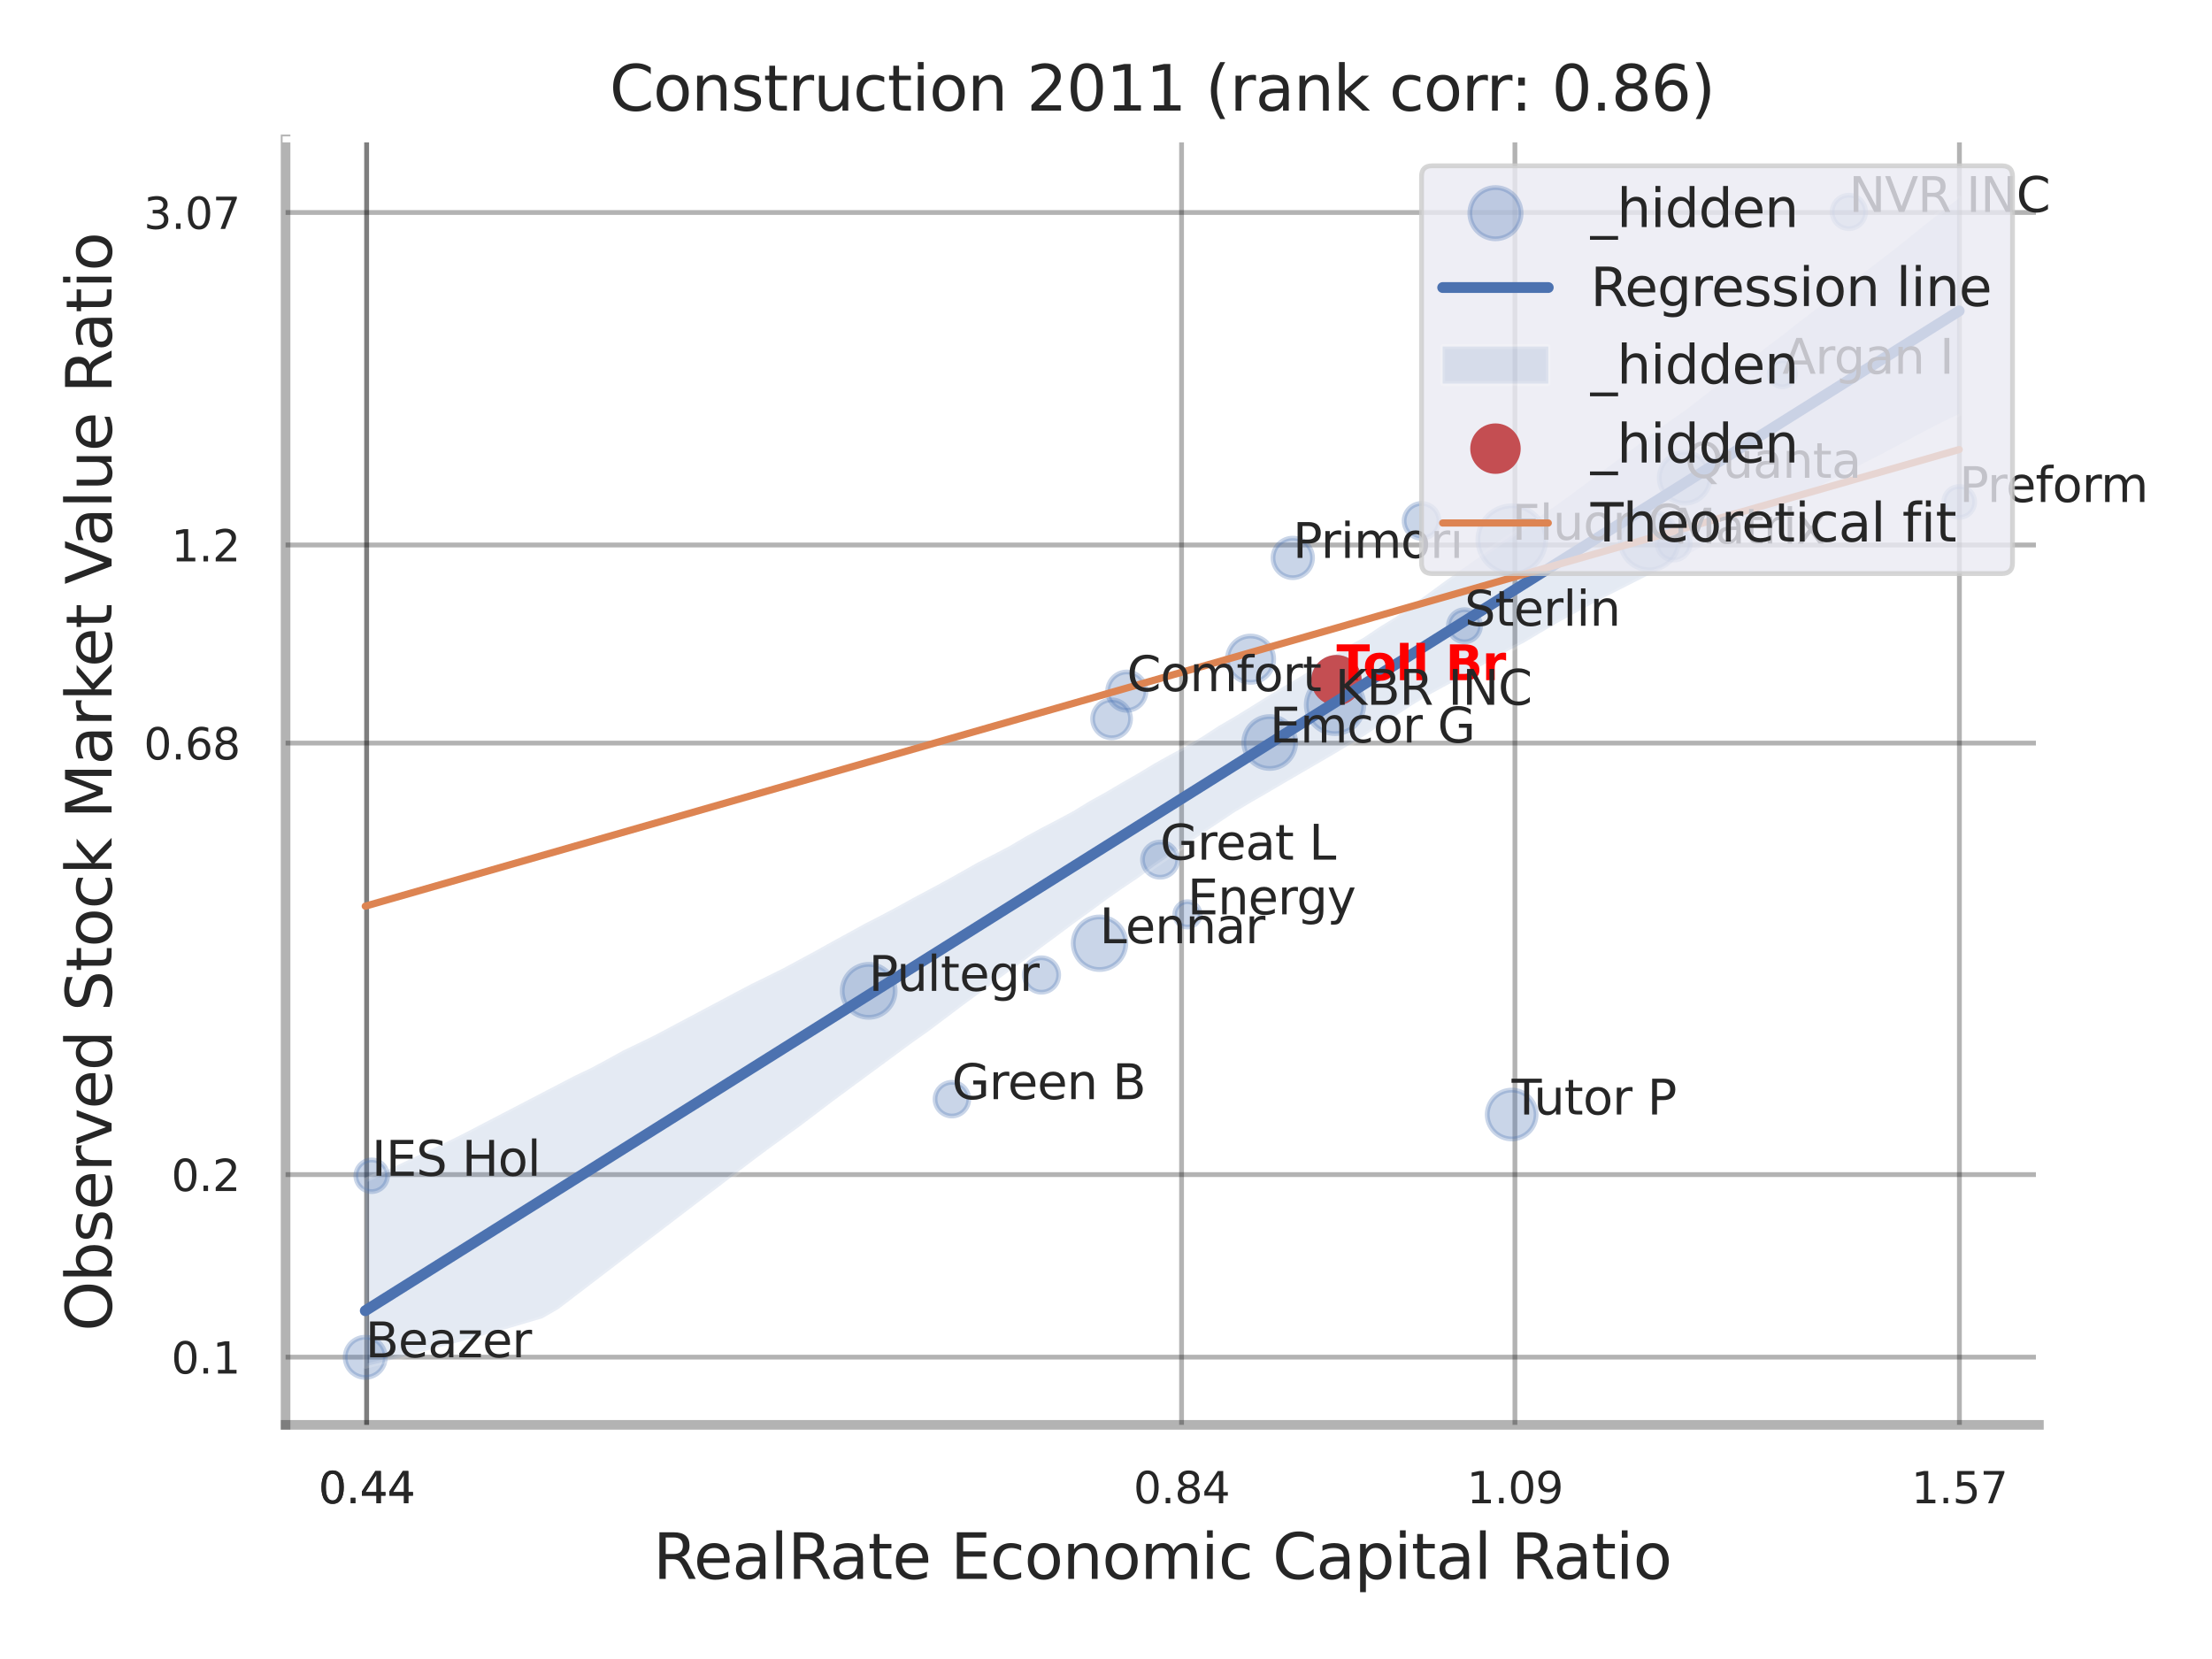 <?xml version="1.0" encoding="utf-8" standalone="no"?>
<!DOCTYPE svg PUBLIC "-//W3C//DTD SVG 1.1//EN"
  "http://www.w3.org/Graphics/SVG/1.1/DTD/svg11.dtd">
<svg xmlns:xlink="http://www.w3.org/1999/xlink" width="460.8pt" height="345.6pt" viewBox="0 0 460.8 345.6" xmlns="http://www.w3.org/2000/svg" version="1.1">
 <defs>
  <style type="text/css">*{stroke-linejoin: round; stroke-linecap: butt}</style>
 </defs>
 <g id="figure_1">
  <g id="patch_1">
   <path d="M 0 345.6 
L 460.8 345.6 
L 460.8 0 
L 0 0 
z
" style="fill: #ffffff"/>
  </g>
  <g id="axes_1">
   <g id="patch_2">
    <path d="M 59.49 296.82 
L 424.743 296.82 
L 424.743 29.04 
L 59.49 29.04 
z
" style="fill: #ffffff"/>
   </g>
   <g id="matplotlib.axis_1">
    <g id="xtick_1">
     <g id="line2d_1">
      <path d="M 76.38 296.82 
L 76.38 29.04 
" clip-path="url(#ped40f258e8)" style="fill: none; stroke: #000000; stroke-opacity: 0.3; stroke-linecap: round"/>
     </g>
     <g id="text_1">
      <!-- 0.44 -->
      <g style="fill: #262626" transform="translate(66.361 313.159) scale(0.09 -0.09)">
       <defs>
        <path id="DejaVuSans-30" d="M 2034 4250 
Q 1547 4250 1301 3770 
Q 1056 3291 1056 2328 
Q 1056 1369 1301 889 
Q 1547 409 2034 409 
Q 2525 409 2770 889 
Q 3016 1369 3016 2328 
Q 3016 3291 2770 3770 
Q 2525 4250 2034 4250 
z
M 2034 4750 
Q 2819 4750 3233 4129 
Q 3647 3509 3647 2328 
Q 3647 1150 3233 529 
Q 2819 -91 2034 -91 
Q 1250 -91 836 529 
Q 422 1150 422 2328 
Q 422 3509 836 4129 
Q 1250 4750 2034 4750 
z
" transform="scale(0.016)"/>
        <path id="DejaVuSans-2e" d="M 684 794 
L 1344 794 
L 1344 0 
L 684 0 
L 684 794 
z
" transform="scale(0.016)"/>
        <path id="DejaVuSans-34" d="M 2419 4116 
L 825 1625 
L 2419 1625 
L 2419 4116 
z
M 2253 4666 
L 3047 4666 
L 3047 1625 
L 3713 1625 
L 3713 1100 
L 3047 1100 
L 3047 0 
L 2419 0 
L 2419 1100 
L 313 1100 
L 313 1709 
L 2253 4666 
z
" transform="scale(0.016)"/>
       </defs>
       <use xlink:href="#DejaVuSans-30"/>
       <use xlink:href="#DejaVuSans-2e" transform="translate(63.623 0)"/>
       <use xlink:href="#DejaVuSans-34" transform="translate(95.41 0)"/>
       <use xlink:href="#DejaVuSans-34" transform="translate(159.033 0)"/>
      </g>
     </g>
    </g>
    <g id="xtick_2">
     <g id="line2d_2">
      <path d="M 76.38 296.82 
L 76.38 29.04 
" clip-path="url(#ped40f258e8)" style="fill: none; stroke: #000000; stroke-opacity: 0.3; stroke-linecap: round"/>
     </g>
     <g id="text_2">
      <!-- 0.44 -->
      <g style="fill: #262626" transform="translate(66.361 313.159) scale(0.09 -0.09)">
       <use xlink:href="#DejaVuSans-30"/>
       <use xlink:href="#DejaVuSans-2e" transform="translate(63.623 0)"/>
       <use xlink:href="#DejaVuSans-34" transform="translate(95.41 0)"/>
       <use xlink:href="#DejaVuSans-34" transform="translate(159.033 0)"/>
      </g>
     </g>
    </g>
    <g id="xtick_3">
     <g id="line2d_3">
      <path d="M 246.139 296.82 
L 246.139 29.04 
" clip-path="url(#ped40f258e8)" style="fill: none; stroke: #000000; stroke-opacity: 0.3; stroke-linecap: round"/>
     </g>
     <g id="text_3">
      <!-- 0.84 -->
      <g style="fill: #262626" transform="translate(236.12 313.159) scale(0.09 -0.09)">
       <defs>
        <path id="DejaVuSans-38" d="M 2034 2216 
Q 1584 2216 1326 1975 
Q 1069 1734 1069 1313 
Q 1069 891 1326 650 
Q 1584 409 2034 409 
Q 2484 409 2743 651 
Q 3003 894 3003 1313 
Q 3003 1734 2745 1975 
Q 2488 2216 2034 2216 
z
M 1403 2484 
Q 997 2584 770 2862 
Q 544 3141 544 3541 
Q 544 4100 942 4425 
Q 1341 4750 2034 4750 
Q 2731 4750 3128 4425 
Q 3525 4100 3525 3541 
Q 3525 3141 3298 2862 
Q 3072 2584 2669 2484 
Q 3125 2378 3379 2068 
Q 3634 1759 3634 1313 
Q 3634 634 3220 271 
Q 2806 -91 2034 -91 
Q 1263 -91 848 271 
Q 434 634 434 1313 
Q 434 1759 690 2068 
Q 947 2378 1403 2484 
z
M 1172 3481 
Q 1172 3119 1398 2916 
Q 1625 2713 2034 2713 
Q 2441 2713 2670 2916 
Q 2900 3119 2900 3481 
Q 2900 3844 2670 4047 
Q 2441 4250 2034 4250 
Q 1625 4250 1398 4047 
Q 1172 3844 1172 3481 
z
" transform="scale(0.016)"/>
       </defs>
       <use xlink:href="#DejaVuSans-30"/>
       <use xlink:href="#DejaVuSans-2e" transform="translate(63.623 0)"/>
       <use xlink:href="#DejaVuSans-38" transform="translate(95.41 0)"/>
       <use xlink:href="#DejaVuSans-34" transform="translate(159.033 0)"/>
      </g>
     </g>
    </g>
    <g id="xtick_4">
     <g id="line2d_4">
      <path d="M 315.586 296.82 
L 315.586 29.04 
" clip-path="url(#ped40f258e8)" style="fill: none; stroke: #000000; stroke-opacity: 0.3; stroke-linecap: round"/>
     </g>
     <g id="text_4">
      <!-- 1.09 -->
      <g style="fill: #262626" transform="translate(305.566 313.159) scale(0.09 -0.09)">
       <defs>
        <path id="DejaVuSans-31" d="M 794 531 
L 1825 531 
L 1825 4091 
L 703 3866 
L 703 4441 
L 1819 4666 
L 2450 4666 
L 2450 531 
L 3481 531 
L 3481 0 
L 794 0 
L 794 531 
z
" transform="scale(0.016)"/>
        <path id="DejaVuSans-39" d="M 703 97 
L 703 672 
Q 941 559 1184 500 
Q 1428 441 1663 441 
Q 2288 441 2617 861 
Q 2947 1281 2994 2138 
Q 2813 1869 2534 1725 
Q 2256 1581 1919 1581 
Q 1219 1581 811 2004 
Q 403 2428 403 3163 
Q 403 3881 828 4315 
Q 1253 4750 1959 4750 
Q 2769 4750 3195 4129 
Q 3622 3509 3622 2328 
Q 3622 1225 3098 567 
Q 2575 -91 1691 -91 
Q 1453 -91 1209 -44 
Q 966 3 703 97 
z
M 1959 2075 
Q 2384 2075 2632 2365 
Q 2881 2656 2881 3163 
Q 2881 3666 2632 3958 
Q 2384 4250 1959 4250 
Q 1534 4250 1286 3958 
Q 1038 3666 1038 3163 
Q 1038 2656 1286 2365 
Q 1534 2075 1959 2075 
z
" transform="scale(0.016)"/>
       </defs>
       <use xlink:href="#DejaVuSans-31"/>
       <use xlink:href="#DejaVuSans-2e" transform="translate(63.623 0)"/>
       <use xlink:href="#DejaVuSans-30" transform="translate(95.41 0)"/>
       <use xlink:href="#DejaVuSans-39" transform="translate(159.033 0)"/>
      </g>
     </g>
    </g>
    <g id="xtick_5">
     <g id="line2d_5">
      <path d="M 408.181 296.82 
L 408.181 29.04 
" clip-path="url(#ped40f258e8)" style="fill: none; stroke: #000000; stroke-opacity: 0.3; stroke-linecap: round"/>
     </g>
     <g id="text_5">
      <!-- 1.57 -->
      <g style="fill: #262626" transform="translate(398.162 313.159) scale(0.09 -0.09)">
       <defs>
        <path id="DejaVuSans-35" d="M 691 4666 
L 3169 4666 
L 3169 4134 
L 1269 4134 
L 1269 2991 
Q 1406 3038 1543 3061 
Q 1681 3084 1819 3084 
Q 2600 3084 3056 2656 
Q 3513 2228 3513 1497 
Q 3513 744 3044 326 
Q 2575 -91 1722 -91 
Q 1428 -91 1123 -41 
Q 819 9 494 109 
L 494 744 
Q 775 591 1075 516 
Q 1375 441 1709 441 
Q 2250 441 2565 725 
Q 2881 1009 2881 1497 
Q 2881 1984 2565 2268 
Q 2250 2553 1709 2553 
Q 1456 2553 1204 2497 
Q 953 2441 691 2322 
L 691 4666 
z
" transform="scale(0.016)"/>
        <path id="DejaVuSans-37" d="M 525 4666 
L 3525 4666 
L 3525 4397 
L 1831 0 
L 1172 0 
L 2766 4134 
L 525 4134 
L 525 4666 
z
" transform="scale(0.016)"/>
       </defs>
       <use xlink:href="#DejaVuSans-31"/>
       <use xlink:href="#DejaVuSans-2e" transform="translate(63.623 0)"/>
       <use xlink:href="#DejaVuSans-35" transform="translate(95.41 0)"/>
       <use xlink:href="#DejaVuSans-37" transform="translate(159.033 0)"/>
      </g>
     </g>
    </g>
    <g id="xtick_6"/>
    <g id="xtick_7"/>
    <g id="xtick_8"/>
    <g id="text_6">
     <!-- RealRate Economic Capital Ratio -->
     <g style="fill: #262626" transform="translate(136.063 328.908) scale(0.13 -0.13)">
      <defs>
       <path id="DejaVuSans-52" d="M 2841 2188 
Q 3044 2119 3236 1894 
Q 3428 1669 3622 1275 
L 4263 0 
L 3584 0 
L 2988 1197 
Q 2756 1666 2539 1819 
Q 2322 1972 1947 1972 
L 1259 1972 
L 1259 0 
L 628 0 
L 628 4666 
L 2053 4666 
Q 2853 4666 3247 4331 
Q 3641 3997 3641 3322 
Q 3641 2881 3436 2590 
Q 3231 2300 2841 2188 
z
M 1259 4147 
L 1259 2491 
L 2053 2491 
Q 2509 2491 2742 2702 
Q 2975 2913 2975 3322 
Q 2975 3731 2742 3939 
Q 2509 4147 2053 4147 
L 1259 4147 
z
" transform="scale(0.016)"/>
       <path id="DejaVuSans-65" d="M 3597 1894 
L 3597 1613 
L 953 1613 
Q 991 1019 1311 708 
Q 1631 397 2203 397 
Q 2534 397 2845 478 
Q 3156 559 3463 722 
L 3463 178 
Q 3153 47 2828 -22 
Q 2503 -91 2169 -91 
Q 1331 -91 842 396 
Q 353 884 353 1716 
Q 353 2575 817 3079 
Q 1281 3584 2069 3584 
Q 2775 3584 3186 3129 
Q 3597 2675 3597 1894 
z
M 3022 2063 
Q 3016 2534 2758 2815 
Q 2500 3097 2075 3097 
Q 1594 3097 1305 2825 
Q 1016 2553 972 2059 
L 3022 2063 
z
" transform="scale(0.016)"/>
       <path id="DejaVuSans-61" d="M 2194 1759 
Q 1497 1759 1228 1600 
Q 959 1441 959 1056 
Q 959 750 1161 570 
Q 1363 391 1709 391 
Q 2188 391 2477 730 
Q 2766 1069 2766 1631 
L 2766 1759 
L 2194 1759 
z
M 3341 1997 
L 3341 0 
L 2766 0 
L 2766 531 
Q 2569 213 2275 61 
Q 1981 -91 1556 -91 
Q 1019 -91 701 211 
Q 384 513 384 1019 
Q 384 1609 779 1909 
Q 1175 2209 1959 2209 
L 2766 2209 
L 2766 2266 
Q 2766 2663 2505 2880 
Q 2244 3097 1772 3097 
Q 1472 3097 1187 3025 
Q 903 2953 641 2809 
L 641 3341 
Q 956 3463 1253 3523 
Q 1550 3584 1831 3584 
Q 2591 3584 2966 3190 
Q 3341 2797 3341 1997 
z
" transform="scale(0.016)"/>
       <path id="DejaVuSans-6c" d="M 603 4863 
L 1178 4863 
L 1178 0 
L 603 0 
L 603 4863 
z
" transform="scale(0.016)"/>
       <path id="DejaVuSans-74" d="M 1172 4494 
L 1172 3500 
L 2356 3500 
L 2356 3053 
L 1172 3053 
L 1172 1153 
Q 1172 725 1289 603 
Q 1406 481 1766 481 
L 2356 481 
L 2356 0 
L 1766 0 
Q 1100 0 847 248 
Q 594 497 594 1153 
L 594 3053 
L 172 3053 
L 172 3500 
L 594 3500 
L 594 4494 
L 1172 4494 
z
" transform="scale(0.016)"/>
       <path id="DejaVuSans-20" transform="scale(0.016)"/>
       <path id="DejaVuSans-45" d="M 628 4666 
L 3578 4666 
L 3578 4134 
L 1259 4134 
L 1259 2753 
L 3481 2753 
L 3481 2222 
L 1259 2222 
L 1259 531 
L 3634 531 
L 3634 0 
L 628 0 
L 628 4666 
z
" transform="scale(0.016)"/>
       <path id="DejaVuSans-63" d="M 3122 3366 
L 3122 2828 
Q 2878 2963 2633 3030 
Q 2388 3097 2138 3097 
Q 1578 3097 1268 2742 
Q 959 2388 959 1747 
Q 959 1106 1268 751 
Q 1578 397 2138 397 
Q 2388 397 2633 464 
Q 2878 531 3122 666 
L 3122 134 
Q 2881 22 2623 -34 
Q 2366 -91 2075 -91 
Q 1284 -91 818 406 
Q 353 903 353 1747 
Q 353 2603 823 3093 
Q 1294 3584 2113 3584 
Q 2378 3584 2631 3529 
Q 2884 3475 3122 3366 
z
" transform="scale(0.016)"/>
       <path id="DejaVuSans-6f" d="M 1959 3097 
Q 1497 3097 1228 2736 
Q 959 2375 959 1747 
Q 959 1119 1226 758 
Q 1494 397 1959 397 
Q 2419 397 2687 759 
Q 2956 1122 2956 1747 
Q 2956 2369 2687 2733 
Q 2419 3097 1959 3097 
z
M 1959 3584 
Q 2709 3584 3137 3096 
Q 3566 2609 3566 1747 
Q 3566 888 3137 398 
Q 2709 -91 1959 -91 
Q 1206 -91 779 398 
Q 353 888 353 1747 
Q 353 2609 779 3096 
Q 1206 3584 1959 3584 
z
" transform="scale(0.016)"/>
       <path id="DejaVuSans-6e" d="M 3513 2113 
L 3513 0 
L 2938 0 
L 2938 2094 
Q 2938 2591 2744 2837 
Q 2550 3084 2163 3084 
Q 1697 3084 1428 2787 
Q 1159 2491 1159 1978 
L 1159 0 
L 581 0 
L 581 3500 
L 1159 3500 
L 1159 2956 
Q 1366 3272 1645 3428 
Q 1925 3584 2291 3584 
Q 2894 3584 3203 3211 
Q 3513 2838 3513 2113 
z
" transform="scale(0.016)"/>
       <path id="DejaVuSans-6d" d="M 3328 2828 
Q 3544 3216 3844 3400 
Q 4144 3584 4550 3584 
Q 5097 3584 5394 3201 
Q 5691 2819 5691 2113 
L 5691 0 
L 5113 0 
L 5113 2094 
Q 5113 2597 4934 2840 
Q 4756 3084 4391 3084 
Q 3944 3084 3684 2787 
Q 3425 2491 3425 1978 
L 3425 0 
L 2847 0 
L 2847 2094 
Q 2847 2600 2669 2842 
Q 2491 3084 2119 3084 
Q 1678 3084 1418 2786 
Q 1159 2488 1159 1978 
L 1159 0 
L 581 0 
L 581 3500 
L 1159 3500 
L 1159 2956 
Q 1356 3278 1631 3431 
Q 1906 3584 2284 3584 
Q 2666 3584 2933 3390 
Q 3200 3197 3328 2828 
z
" transform="scale(0.016)"/>
       <path id="DejaVuSans-69" d="M 603 3500 
L 1178 3500 
L 1178 0 
L 603 0 
L 603 3500 
z
M 603 4863 
L 1178 4863 
L 1178 4134 
L 603 4134 
L 603 4863 
z
" transform="scale(0.016)"/>
       <path id="DejaVuSans-43" d="M 4122 4306 
L 4122 3641 
Q 3803 3938 3442 4084 
Q 3081 4231 2675 4231 
Q 1875 4231 1450 3742 
Q 1025 3253 1025 2328 
Q 1025 1406 1450 917 
Q 1875 428 2675 428 
Q 3081 428 3442 575 
Q 3803 722 4122 1019 
L 4122 359 
Q 3791 134 3420 21 
Q 3050 -91 2638 -91 
Q 1578 -91 968 557 
Q 359 1206 359 2328 
Q 359 3453 968 4101 
Q 1578 4750 2638 4750 
Q 3056 4750 3426 4639 
Q 3797 4528 4122 4306 
z
" transform="scale(0.016)"/>
       <path id="DejaVuSans-70" d="M 1159 525 
L 1159 -1331 
L 581 -1331 
L 581 3500 
L 1159 3500 
L 1159 2969 
Q 1341 3281 1617 3432 
Q 1894 3584 2278 3584 
Q 2916 3584 3314 3078 
Q 3713 2572 3713 1747 
Q 3713 922 3314 415 
Q 2916 -91 2278 -91 
Q 1894 -91 1617 61 
Q 1341 213 1159 525 
z
M 3116 1747 
Q 3116 2381 2855 2742 
Q 2594 3103 2138 3103 
Q 1681 3103 1420 2742 
Q 1159 2381 1159 1747 
Q 1159 1113 1420 752 
Q 1681 391 2138 391 
Q 2594 391 2855 752 
Q 3116 1113 3116 1747 
z
" transform="scale(0.016)"/>
      </defs>
      <use xlink:href="#DejaVuSans-52"/>
      <use xlink:href="#DejaVuSans-65" transform="translate(64.982 0)"/>
      <use xlink:href="#DejaVuSans-61" transform="translate(126.506 0)"/>
      <use xlink:href="#DejaVuSans-6c" transform="translate(187.785 0)"/>
      <use xlink:href="#DejaVuSans-52" transform="translate(215.568 0)"/>
      <use xlink:href="#DejaVuSans-61" transform="translate(282.801 0)"/>
      <use xlink:href="#DejaVuSans-74" transform="translate(344.08 0)"/>
      <use xlink:href="#DejaVuSans-65" transform="translate(383.289 0)"/>
      <use xlink:href="#DejaVuSans-20" transform="translate(444.812 0)"/>
      <use xlink:href="#DejaVuSans-45" transform="translate(476.6 0)"/>
      <use xlink:href="#DejaVuSans-63" transform="translate(539.783 0)"/>
      <use xlink:href="#DejaVuSans-6f" transform="translate(594.764 0)"/>
      <use xlink:href="#DejaVuSans-6e" transform="translate(655.945 0)"/>
      <use xlink:href="#DejaVuSans-6f" transform="translate(719.324 0)"/>
      <use xlink:href="#DejaVuSans-6d" transform="translate(780.506 0)"/>
      <use xlink:href="#DejaVuSans-69" transform="translate(877.918 0)"/>
      <use xlink:href="#DejaVuSans-63" transform="translate(905.701 0)"/>
      <use xlink:href="#DejaVuSans-20" transform="translate(960.682 0)"/>
      <use xlink:href="#DejaVuSans-43" transform="translate(992.469 0)"/>
      <use xlink:href="#DejaVuSans-61" transform="translate(1062.293 0)"/>
      <use xlink:href="#DejaVuSans-70" transform="translate(1123.572 0)"/>
      <use xlink:href="#DejaVuSans-69" transform="translate(1187.049 0)"/>
      <use xlink:href="#DejaVuSans-74" transform="translate(1214.832 0)"/>
      <use xlink:href="#DejaVuSans-61" transform="translate(1254.041 0)"/>
      <use xlink:href="#DejaVuSans-6c" transform="translate(1315.32 0)"/>
      <use xlink:href="#DejaVuSans-20" transform="translate(1343.104 0)"/>
      <use xlink:href="#DejaVuSans-52" transform="translate(1374.891 0)"/>
      <use xlink:href="#DejaVuSans-61" transform="translate(1442.123 0)"/>
      <use xlink:href="#DejaVuSans-74" transform="translate(1503.402 0)"/>
      <use xlink:href="#DejaVuSans-69" transform="translate(1542.611 0)"/>
      <use xlink:href="#DejaVuSans-6f" transform="translate(1570.395 0)"/>
     </g>
    </g>
   </g>
   <g id="matplotlib.axis_2">
    <g id="ytick_1">
     <g id="line2d_6">
      <path d="M 59.49 282.715 
L 424.743 282.715 
" clip-path="url(#ped40f258e8)" style="fill: none; stroke: #000000; stroke-opacity: 0.3; stroke-linecap: round"/>
     </g>
     <g id="text_7">
      <!-- 0.1 -->
      <g style="fill: #262626" transform="translate(35.677 286.134) scale(0.09 -0.09)">
       <use xlink:href="#DejaVuSans-30"/>
       <use xlink:href="#DejaVuSans-2e" transform="translate(63.623 0)"/>
       <use xlink:href="#DejaVuSans-31" transform="translate(95.41 0)"/>
      </g>
     </g>
    </g>
    <g id="ytick_2">
     <g id="line2d_7">
      <path d="M 59.49 244.691 
L 424.743 244.691 
" clip-path="url(#ped40f258e8)" style="fill: none; stroke: #000000; stroke-opacity: 0.3; stroke-linecap: round"/>
     </g>
     <g id="text_8">
      <!-- 0.2 -->
      <g style="fill: #262626" transform="translate(35.677 248.111) scale(0.09 -0.09)">
       <defs>
        <path id="DejaVuSans-32" d="M 1228 531 
L 3431 531 
L 3431 0 
L 469 0 
L 469 531 
Q 828 903 1448 1529 
Q 2069 2156 2228 2338 
Q 2531 2678 2651 2914 
Q 2772 3150 2772 3378 
Q 2772 3750 2511 3984 
Q 2250 4219 1831 4219 
Q 1534 4219 1204 4116 
Q 875 4013 500 3803 
L 500 4441 
Q 881 4594 1212 4672 
Q 1544 4750 1819 4750 
Q 2544 4750 2975 4387 
Q 3406 4025 3406 3419 
Q 3406 3131 3298 2873 
Q 3191 2616 2906 2266 
Q 2828 2175 2409 1742 
Q 1991 1309 1228 531 
z
" transform="scale(0.016)"/>
       </defs>
       <use xlink:href="#DejaVuSans-30"/>
       <use xlink:href="#DejaVuSans-2e" transform="translate(63.623 0)"/>
       <use xlink:href="#DejaVuSans-32" transform="translate(95.41 0)"/>
      </g>
     </g>
    </g>
    <g id="ytick_3">
     <g id="line2d_8">
      <path d="M 59.49 154.794 
L 424.743 154.794 
" clip-path="url(#ped40f258e8)" style="fill: none; stroke: #000000; stroke-opacity: 0.3; stroke-linecap: round"/>
     </g>
     <g id="text_9">
      <!-- 0.68 -->
      <g style="fill: #262626" transform="translate(29.951 158.214) scale(0.09 -0.09)">
       <defs>
        <path id="DejaVuSans-36" d="M 2113 2584 
Q 1688 2584 1439 2293 
Q 1191 2003 1191 1497 
Q 1191 994 1439 701 
Q 1688 409 2113 409 
Q 2538 409 2786 701 
Q 3034 994 3034 1497 
Q 3034 2003 2786 2293 
Q 2538 2584 2113 2584 
z
M 3366 4563 
L 3366 3988 
Q 3128 4100 2886 4159 
Q 2644 4219 2406 4219 
Q 1781 4219 1451 3797 
Q 1122 3375 1075 2522 
Q 1259 2794 1537 2939 
Q 1816 3084 2150 3084 
Q 2853 3084 3261 2657 
Q 3669 2231 3669 1497 
Q 3669 778 3244 343 
Q 2819 -91 2113 -91 
Q 1303 -91 875 529 
Q 447 1150 447 2328 
Q 447 3434 972 4092 
Q 1497 4750 2381 4750 
Q 2619 4750 2861 4703 
Q 3103 4656 3366 4563 
z
" transform="scale(0.016)"/>
       </defs>
       <use xlink:href="#DejaVuSans-30"/>
       <use xlink:href="#DejaVuSans-2e" transform="translate(63.623 0)"/>
       <use xlink:href="#DejaVuSans-36" transform="translate(95.41 0)"/>
       <use xlink:href="#DejaVuSans-38" transform="translate(159.033 0)"/>
      </g>
     </g>
    </g>
    <g id="ytick_4">
     <g id="line2d_9">
      <path d="M 59.49 113.53 
L 424.743 113.53 
" clip-path="url(#ped40f258e8)" style="fill: none; stroke: #000000; stroke-opacity: 0.3; stroke-linecap: round"/>
     </g>
     <g id="text_10">
      <!-- 1.2 -->
      <g style="fill: #262626" transform="translate(35.677 116.95) scale(0.09 -0.09)">
       <use xlink:href="#DejaVuSans-31"/>
       <use xlink:href="#DejaVuSans-2e" transform="translate(63.623 0)"/>
       <use xlink:href="#DejaVuSans-32" transform="translate(95.41 0)"/>
      </g>
     </g>
    </g>
    <g id="ytick_5">
     <g id="line2d_10">
      <path d="M 59.49 44.266 
L 424.743 44.266 
" clip-path="url(#ped40f258e8)" style="fill: none; stroke: #000000; stroke-opacity: 0.3; stroke-linecap: round"/>
     </g>
     <g id="text_11">
      <!-- 3.07 -->
      <g style="fill: #262626" transform="translate(29.951 47.685) scale(0.09 -0.09)">
       <defs>
        <path id="DejaVuSans-33" d="M 2597 2516 
Q 3050 2419 3304 2112 
Q 3559 1806 3559 1356 
Q 3559 666 3084 287 
Q 2609 -91 1734 -91 
Q 1441 -91 1130 -33 
Q 819 25 488 141 
L 488 750 
Q 750 597 1062 519 
Q 1375 441 1716 441 
Q 2309 441 2620 675 
Q 2931 909 2931 1356 
Q 2931 1769 2642 2001 
Q 2353 2234 1838 2234 
L 1294 2234 
L 1294 2753 
L 1863 2753 
Q 2328 2753 2575 2939 
Q 2822 3125 2822 3475 
Q 2822 3834 2567 4026 
Q 2313 4219 1838 4219 
Q 1578 4219 1281 4162 
Q 984 4106 628 3988 
L 628 4550 
Q 988 4650 1302 4700 
Q 1616 4750 1894 4750 
Q 2613 4750 3031 4423 
Q 3450 4097 3450 3541 
Q 3450 3153 3228 2886 
Q 3006 2619 2597 2516 
z
" transform="scale(0.016)"/>
       </defs>
       <use xlink:href="#DejaVuSans-33"/>
       <use xlink:href="#DejaVuSans-2e" transform="translate(63.623 0)"/>
       <use xlink:href="#DejaVuSans-30" transform="translate(95.41 0)"/>
       <use xlink:href="#DejaVuSans-37" transform="translate(159.033 0)"/>
      </g>
     </g>
    </g>
    <g id="ytick_6"/>
    <g id="ytick_7"/>
    <g id="text_12">
     <!-- Observed Stock Market Value Ratio -->
     <g style="fill: #262626" transform="translate(23.247 277.332) rotate(-90) scale(0.13 -0.13)">
      <defs>
       <path id="DejaVuSans-4f" d="M 2522 4238 
Q 1834 4238 1429 3725 
Q 1025 3213 1025 2328 
Q 1025 1447 1429 934 
Q 1834 422 2522 422 
Q 3209 422 3611 934 
Q 4013 1447 4013 2328 
Q 4013 3213 3611 3725 
Q 3209 4238 2522 4238 
z
M 2522 4750 
Q 3503 4750 4090 4092 
Q 4678 3434 4678 2328 
Q 4678 1225 4090 567 
Q 3503 -91 2522 -91 
Q 1538 -91 948 565 
Q 359 1222 359 2328 
Q 359 3434 948 4092 
Q 1538 4750 2522 4750 
z
" transform="scale(0.016)"/>
       <path id="DejaVuSans-62" d="M 3116 1747 
Q 3116 2381 2855 2742 
Q 2594 3103 2138 3103 
Q 1681 3103 1420 2742 
Q 1159 2381 1159 1747 
Q 1159 1113 1420 752 
Q 1681 391 2138 391 
Q 2594 391 2855 752 
Q 3116 1113 3116 1747 
z
M 1159 2969 
Q 1341 3281 1617 3432 
Q 1894 3584 2278 3584 
Q 2916 3584 3314 3078 
Q 3713 2572 3713 1747 
Q 3713 922 3314 415 
Q 2916 -91 2278 -91 
Q 1894 -91 1617 61 
Q 1341 213 1159 525 
L 1159 0 
L 581 0 
L 581 4863 
L 1159 4863 
L 1159 2969 
z
" transform="scale(0.016)"/>
       <path id="DejaVuSans-73" d="M 2834 3397 
L 2834 2853 
Q 2591 2978 2328 3040 
Q 2066 3103 1784 3103 
Q 1356 3103 1142 2972 
Q 928 2841 928 2578 
Q 928 2378 1081 2264 
Q 1234 2150 1697 2047 
L 1894 2003 
Q 2506 1872 2764 1633 
Q 3022 1394 3022 966 
Q 3022 478 2636 193 
Q 2250 -91 1575 -91 
Q 1294 -91 989 -36 
Q 684 19 347 128 
L 347 722 
Q 666 556 975 473 
Q 1284 391 1588 391 
Q 1994 391 2212 530 
Q 2431 669 2431 922 
Q 2431 1156 2273 1281 
Q 2116 1406 1581 1522 
L 1381 1569 
Q 847 1681 609 1914 
Q 372 2147 372 2553 
Q 372 3047 722 3315 
Q 1072 3584 1716 3584 
Q 2034 3584 2315 3537 
Q 2597 3491 2834 3397 
z
" transform="scale(0.016)"/>
       <path id="DejaVuSans-72" d="M 2631 2963 
Q 2534 3019 2420 3045 
Q 2306 3072 2169 3072 
Q 1681 3072 1420 2755 
Q 1159 2438 1159 1844 
L 1159 0 
L 581 0 
L 581 3500 
L 1159 3500 
L 1159 2956 
Q 1341 3275 1631 3429 
Q 1922 3584 2338 3584 
Q 2397 3584 2469 3576 
Q 2541 3569 2628 3553 
L 2631 2963 
z
" transform="scale(0.016)"/>
       <path id="DejaVuSans-76" d="M 191 3500 
L 800 3500 
L 1894 563 
L 2988 3500 
L 3597 3500 
L 2284 0 
L 1503 0 
L 191 3500 
z
" transform="scale(0.016)"/>
       <path id="DejaVuSans-64" d="M 2906 2969 
L 2906 4863 
L 3481 4863 
L 3481 0 
L 2906 0 
L 2906 525 
Q 2725 213 2448 61 
Q 2172 -91 1784 -91 
Q 1150 -91 751 415 
Q 353 922 353 1747 
Q 353 2572 751 3078 
Q 1150 3584 1784 3584 
Q 2172 3584 2448 3432 
Q 2725 3281 2906 2969 
z
M 947 1747 
Q 947 1113 1208 752 
Q 1469 391 1925 391 
Q 2381 391 2643 752 
Q 2906 1113 2906 1747 
Q 2906 2381 2643 2742 
Q 2381 3103 1925 3103 
Q 1469 3103 1208 2742 
Q 947 2381 947 1747 
z
" transform="scale(0.016)"/>
       <path id="DejaVuSans-53" d="M 3425 4513 
L 3425 3897 
Q 3066 4069 2747 4153 
Q 2428 4238 2131 4238 
Q 1616 4238 1336 4038 
Q 1056 3838 1056 3469 
Q 1056 3159 1242 3001 
Q 1428 2844 1947 2747 
L 2328 2669 
Q 3034 2534 3370 2195 
Q 3706 1856 3706 1288 
Q 3706 609 3251 259 
Q 2797 -91 1919 -91 
Q 1588 -91 1214 -16 
Q 841 59 441 206 
L 441 856 
Q 825 641 1194 531 
Q 1563 422 1919 422 
Q 2459 422 2753 634 
Q 3047 847 3047 1241 
Q 3047 1584 2836 1778 
Q 2625 1972 2144 2069 
L 1759 2144 
Q 1053 2284 737 2584 
Q 422 2884 422 3419 
Q 422 4038 858 4394 
Q 1294 4750 2059 4750 
Q 2388 4750 2728 4690 
Q 3069 4631 3425 4513 
z
" transform="scale(0.016)"/>
       <path id="DejaVuSans-6b" d="M 581 4863 
L 1159 4863 
L 1159 1991 
L 2875 3500 
L 3609 3500 
L 1753 1863 
L 3688 0 
L 2938 0 
L 1159 1709 
L 1159 0 
L 581 0 
L 581 4863 
z
" transform="scale(0.016)"/>
       <path id="DejaVuSans-4d" d="M 628 4666 
L 1569 4666 
L 2759 1491 
L 3956 4666 
L 4897 4666 
L 4897 0 
L 4281 0 
L 4281 4097 
L 3078 897 
L 2444 897 
L 1241 4097 
L 1241 0 
L 628 0 
L 628 4666 
z
" transform="scale(0.016)"/>
       <path id="DejaVuSans-56" d="M 1831 0 
L 50 4666 
L 709 4666 
L 2188 738 
L 3669 4666 
L 4325 4666 
L 2547 0 
L 1831 0 
z
" transform="scale(0.016)"/>
       <path id="DejaVuSans-75" d="M 544 1381 
L 544 3500 
L 1119 3500 
L 1119 1403 
Q 1119 906 1312 657 
Q 1506 409 1894 409 
Q 2359 409 2629 706 
Q 2900 1003 2900 1516 
L 2900 3500 
L 3475 3500 
L 3475 0 
L 2900 0 
L 2900 538 
Q 2691 219 2414 64 
Q 2138 -91 1772 -91 
Q 1169 -91 856 284 
Q 544 659 544 1381 
z
M 1991 3584 
L 1991 3584 
z
" transform="scale(0.016)"/>
      </defs>
      <use xlink:href="#DejaVuSans-4f"/>
      <use xlink:href="#DejaVuSans-62" transform="translate(78.711 0)"/>
      <use xlink:href="#DejaVuSans-73" transform="translate(142.188 0)"/>
      <use xlink:href="#DejaVuSans-65" transform="translate(194.287 0)"/>
      <use xlink:href="#DejaVuSans-72" transform="translate(255.811 0)"/>
      <use xlink:href="#DejaVuSans-76" transform="translate(296.924 0)"/>
      <use xlink:href="#DejaVuSans-65" transform="translate(356.104 0)"/>
      <use xlink:href="#DejaVuSans-64" transform="translate(417.627 0)"/>
      <use xlink:href="#DejaVuSans-20" transform="translate(481.104 0)"/>
      <use xlink:href="#DejaVuSans-53" transform="translate(512.891 0)"/>
      <use xlink:href="#DejaVuSans-74" transform="translate(576.367 0)"/>
      <use xlink:href="#DejaVuSans-6f" transform="translate(615.576 0)"/>
      <use xlink:href="#DejaVuSans-63" transform="translate(676.758 0)"/>
      <use xlink:href="#DejaVuSans-6b" transform="translate(731.738 0)"/>
      <use xlink:href="#DejaVuSans-20" transform="translate(789.648 0)"/>
      <use xlink:href="#DejaVuSans-4d" transform="translate(821.436 0)"/>
      <use xlink:href="#DejaVuSans-61" transform="translate(907.715 0)"/>
      <use xlink:href="#DejaVuSans-72" transform="translate(968.994 0)"/>
      <use xlink:href="#DejaVuSans-6b" transform="translate(1010.107 0)"/>
      <use xlink:href="#DejaVuSans-65" transform="translate(1064.393 0)"/>
      <use xlink:href="#DejaVuSans-74" transform="translate(1125.916 0)"/>
      <use xlink:href="#DejaVuSans-20" transform="translate(1165.125 0)"/>
      <use xlink:href="#DejaVuSans-56" transform="translate(1196.912 0)"/>
      <use xlink:href="#DejaVuSans-61" transform="translate(1257.57 0)"/>
      <use xlink:href="#DejaVuSans-6c" transform="translate(1318.85 0)"/>
      <use xlink:href="#DejaVuSans-75" transform="translate(1346.633 0)"/>
      <use xlink:href="#DejaVuSans-65" transform="translate(1410.012 0)"/>
      <use xlink:href="#DejaVuSans-20" transform="translate(1471.535 0)"/>
      <use xlink:href="#DejaVuSans-52" transform="translate(1503.322 0)"/>
      <use xlink:href="#DejaVuSans-61" transform="translate(1570.555 0)"/>
      <use xlink:href="#DejaVuSans-74" transform="translate(1631.834 0)"/>
      <use xlink:href="#DejaVuSans-69" transform="translate(1671.043 0)"/>
      <use xlink:href="#DejaVuSans-6f" transform="translate(1698.826 0)"/>
     </g>
    </g>
   </g>
   <g id="PathCollection_1">
    <path d="M 260.509 142.145 
C 261.789 142.145 263.016 141.636 263.921 140.732 
C 264.826 139.827 265.334 138.599 265.334 137.32 
C 265.334 136.04 264.826 134.813 263.921 133.908 
C 263.016 133.003 261.789 132.495 260.509 132.495 
C 259.23 132.495 258.003 133.003 257.098 133.908 
C 256.193 134.813 255.685 136.04 255.685 137.32 
C 255.685 138.599 256.193 139.827 257.098 140.732 
C 258.003 141.636 259.23 142.145 260.509 142.145 
z
" clip-path="url(#ped40f258e8)" style="fill: #4c72b0; fill-opacity: 0.3; stroke: #4c72b0; stroke-opacity: 0.3"/>
    <path d="M 343.596 118.7 
C 345.211 118.7 346.761 118.058 347.903 116.916 
C 349.045 115.774 349.687 114.225 349.687 112.609 
C 349.687 110.994 349.045 109.445 347.903 108.303 
C 346.761 107.16 345.211 106.519 343.596 106.519 
C 341.981 106.519 340.431 107.16 339.289 108.303 
C 338.147 109.445 337.505 110.994 337.505 112.609 
C 337.505 114.225 338.147 115.774 339.289 116.916 
C 340.431 118.058 341.981 118.7 343.596 118.7 
z
" clip-path="url(#ped40f258e8)" style="fill: #4c72b0; fill-opacity: 0.3; stroke: #4c72b0; stroke-opacity: 0.3"/>
    <path d="M 314.909 237.264 
C 316.259 237.264 317.554 236.728 318.508 235.774 
C 319.462 234.819 319.999 233.525 319.999 232.175 
C 319.999 230.825 319.462 229.531 318.508 228.576 
C 317.554 227.622 316.259 227.086 314.909 227.086 
C 313.56 227.086 312.265 227.622 311.311 228.576 
C 310.356 229.531 309.82 230.825 309.82 232.175 
C 309.82 233.525 310.356 234.819 311.311 235.774 
C 312.265 236.728 313.56 237.264 314.909 237.264 
z
" clip-path="url(#ped40f258e8)" style="fill: #4c72b0; fill-opacity: 0.3; stroke: #4c72b0; stroke-opacity: 0.3"/>
    <path d="M 408.14 107.796 
C 408.995 107.796 409.815 107.457 410.419 106.852 
C 411.024 106.248 411.363 105.428 411.363 104.573 
C 411.363 103.718 411.024 102.898 410.419 102.294 
C 409.815 101.69 408.995 101.35 408.14 101.35 
C 407.286 101.35 406.466 101.69 405.861 102.294 
C 405.257 102.898 404.917 103.718 404.917 104.573 
C 404.917 105.428 405.257 106.248 405.861 106.852 
C 406.466 107.457 407.286 107.796 408.14 107.796 
z
" clip-path="url(#ped40f258e8)" style="fill: #4c72b0; fill-opacity: 0.3; stroke: #4c72b0; stroke-opacity: 0.3"/>
    <path d="M 371.292 80.577 
C 372.015 80.577 372.709 80.29 373.22 79.778 
C 373.731 79.267 374.018 78.574 374.018 77.851 
C 374.018 77.128 373.731 76.434 373.22 75.923 
C 372.709 75.412 372.015 75.125 371.292 75.125 
C 370.569 75.125 369.876 75.412 369.365 75.923 
C 368.854 76.434 368.566 77.128 368.566 77.851 
C 368.566 78.574 368.854 79.267 369.365 79.778 
C 369.876 80.29 370.569 80.577 371.292 80.577 
z
" clip-path="url(#ped40f258e8)" style="fill: #4c72b0; fill-opacity: 0.3; stroke: #4c72b0; stroke-opacity: 0.3"/>
    <path d="M 264.504 160.088 
C 265.938 160.088 267.314 159.518 268.328 158.504 
C 269.342 157.49 269.911 156.114 269.911 154.68 
C 269.911 153.246 269.342 151.871 268.328 150.857 
C 267.314 149.843 265.938 149.273 264.504 149.273 
C 263.07 149.273 261.694 149.843 260.68 150.857 
C 259.666 151.871 259.096 153.246 259.096 154.68 
C 259.096 156.114 259.666 157.49 260.68 158.504 
C 261.694 159.518 263.07 160.088 264.504 160.088 
z
" clip-path="url(#ped40f258e8)" style="fill: #4c72b0; fill-opacity: 0.3; stroke: #4c72b0; stroke-opacity: 0.3"/>
    <path d="M 296.138 112.146 
C 297.101 112.146 298.025 111.763 298.706 111.082 
C 299.387 110.401 299.77 109.477 299.77 108.514 
C 299.77 107.551 299.387 106.627 298.706 105.946 
C 298.025 105.265 297.101 104.882 296.138 104.882 
C 295.175 104.882 294.251 105.265 293.57 105.946 
C 292.889 106.627 292.506 107.551 292.506 108.514 
C 292.506 109.477 292.889 110.401 293.57 111.082 
C 294.251 111.763 295.175 112.146 296.138 112.146 
z
" clip-path="url(#ped40f258e8)" style="fill: #4c72b0; fill-opacity: 0.3; stroke: #4c72b0; stroke-opacity: 0.3"/>
    <path d="M 278.404 146.452 
C 279.665 146.452 280.874 145.951 281.766 145.06 
C 282.657 144.168 283.158 142.959 283.158 141.698 
C 283.158 140.437 282.657 139.227 281.766 138.335 
C 280.874 137.444 279.665 136.943 278.404 136.943 
C 277.143 136.943 275.933 137.444 275.041 138.335 
C 274.15 139.227 273.649 140.437 273.649 141.698 
C 273.649 142.959 274.15 144.168 275.041 145.06 
C 275.933 145.951 277.143 146.452 278.404 146.452 
z
" clip-path="url(#ped40f258e8)" style="fill: #4c72b0; fill-opacity: 0.3; stroke: #4c72b0; stroke-opacity: 0.3"/>
    <path d="M 216.956 206.694 
C 217.907 206.694 218.819 206.317 219.491 205.644 
C 220.163 204.972 220.541 204.06 220.541 203.11 
C 220.541 202.159 220.163 201.247 219.491 200.575 
C 218.819 199.903 217.907 199.525 216.956 199.525 
C 216.005 199.525 215.094 199.903 214.421 200.575 
C 213.749 201.247 213.371 202.159 213.371 203.11 
C 213.371 204.06 213.749 204.972 214.421 205.644 
C 215.094 206.317 216.005 206.694 216.956 206.694 
z
" clip-path="url(#ped40f258e8)" style="fill: #4c72b0; fill-opacity: 0.3; stroke: #4c72b0; stroke-opacity: 0.3"/>
    <path d="M 180.965 211.932 
C 182.427 211.932 183.83 211.35 184.865 210.316 
C 185.899 209.282 186.48 207.879 186.48 206.416 
C 186.48 204.953 185.899 203.55 184.865 202.516 
C 183.83 201.481 182.427 200.9 180.965 200.9 
C 179.502 200.9 178.099 201.481 177.065 202.516 
C 176.03 203.55 175.449 204.953 175.449 206.416 
C 175.449 207.879 176.03 209.282 177.065 210.316 
C 178.099 211.35 179.502 211.932 180.965 211.932 
z
" clip-path="url(#ped40f258e8)" style="fill: #4c72b0; fill-opacity: 0.3; stroke: #4c72b0; stroke-opacity: 0.3"/>
    <path d="M 231.563 153.694 
C 232.611 153.694 233.616 153.278 234.357 152.537 
C 235.097 151.796 235.514 150.791 235.514 149.743 
C 235.514 148.696 235.097 147.691 234.357 146.95 
C 233.616 146.209 232.611 145.793 231.563 145.793 
C 230.515 145.793 229.51 146.209 228.769 146.95 
C 228.029 147.691 227.612 148.696 227.612 149.743 
C 227.612 150.791 228.029 151.796 228.769 152.537 
C 229.51 153.278 230.515 153.694 231.563 153.694 
z
" clip-path="url(#ped40f258e8)" style="fill: #4c72b0; fill-opacity: 0.3; stroke: #4c72b0; stroke-opacity: 0.3"/>
    <path d="M 348.655 116.678 
C 349.571 116.678 350.449 116.314 351.097 115.666 
C 351.744 115.019 352.108 114.141 352.108 113.225 
C 352.108 112.31 351.744 111.432 351.097 110.784 
C 350.449 110.137 349.571 109.773 348.655 109.773 
C 347.74 109.773 346.862 110.137 346.214 110.784 
C 345.567 111.432 345.203 112.31 345.203 113.225 
C 345.203 114.141 345.567 115.019 346.214 115.666 
C 346.862 116.314 347.74 116.678 348.655 116.678 
z
" clip-path="url(#ped40f258e8)" style="fill: #4c72b0; fill-opacity: 0.3; stroke: #4c72b0; stroke-opacity: 0.3"/>
    <path d="M 305.079 133.699 
C 305.966 133.699 306.817 133.346 307.445 132.719 
C 308.072 132.091 308.425 131.24 308.425 130.353 
C 308.425 129.465 308.072 128.614 307.445 127.987 
C 306.817 127.359 305.966 127.007 305.079 127.007 
C 304.191 127.007 303.34 127.359 302.713 127.987 
C 302.085 128.614 301.733 129.465 301.733 130.353 
C 301.733 131.24 302.085 132.091 302.713 132.719 
C 303.34 133.346 304.191 133.699 305.079 133.699 
z
" clip-path="url(#ped40f258e8)" style="fill: #4c72b0; fill-opacity: 0.3; stroke: #4c72b0; stroke-opacity: 0.3"/>
    <path d="M 385.153 47.639 
C 386.078 47.639 386.965 47.272 387.619 46.618 
C 388.273 45.964 388.641 45.077 388.641 44.152 
C 388.641 43.227 388.273 42.34 387.619 41.686 
C 386.965 41.032 386.078 40.665 385.153 40.665 
C 384.229 40.665 383.342 41.032 382.688 41.686 
C 382.034 42.34 381.666 43.227 381.666 44.152 
C 381.666 45.077 382.034 45.964 382.688 46.618 
C 383.342 47.272 384.229 47.639 385.153 47.639 
z
" clip-path="url(#ped40f258e8)" style="fill: #4c72b0; fill-opacity: 0.3; stroke: #4c72b0; stroke-opacity: 0.3"/>
    <path d="M 76.092 286.935 
C 77.203 286.935 78.268 286.494 79.053 285.709 
C 79.838 284.924 80.279 283.859 80.279 282.748 
C 80.279 281.638 79.838 280.573 79.053 279.788 
C 78.268 279.003 77.203 278.562 76.092 278.562 
C 74.982 278.562 73.917 279.003 73.132 279.788 
C 72.347 280.573 71.906 281.638 71.906 282.748 
C 71.906 283.859 72.347 284.924 73.132 285.709 
C 73.917 286.494 74.982 286.935 76.092 286.935 
z
" clip-path="url(#ped40f258e8)" style="fill: #4c72b0; fill-opacity: 0.3; stroke: #4c72b0; stroke-opacity: 0.3"/>
    <path d="M 229.055 201.973 
C 230.509 201.973 231.903 201.395 232.93 200.368 
C 233.958 199.34 234.535 197.946 234.535 196.493 
C 234.535 195.039 233.958 193.645 232.93 192.618 
C 231.903 191.59 230.509 191.013 229.055 191.013 
C 227.602 191.013 226.208 191.59 225.18 192.618 
C 224.153 193.645 223.575 195.039 223.575 196.493 
C 223.575 197.946 224.153 199.34 225.18 200.368 
C 226.208 201.395 227.602 201.973 229.055 201.973 
z
" clip-path="url(#ped40f258e8)" style="fill: #4c72b0; fill-opacity: 0.3; stroke: #4c72b0; stroke-opacity: 0.3"/>
    <path d="M 234.74 147.969 
C 235.798 147.969 236.814 147.549 237.563 146.8 
C 238.312 146.051 238.732 145.036 238.732 143.977 
C 238.732 142.918 238.312 141.902 237.563 141.153 
C 236.814 140.405 235.798 139.984 234.74 139.984 
C 233.681 139.984 232.665 140.405 231.916 141.153 
C 231.168 141.902 230.747 142.918 230.747 143.977 
C 230.747 145.036 231.168 146.051 231.916 146.8 
C 232.665 147.549 233.681 147.969 234.74 147.969 
z
" clip-path="url(#ped40f258e8)" style="fill: #4c72b0; fill-opacity: 0.3; stroke: #4c72b0; stroke-opacity: 0.3"/>
    <path d="M 77.427 248.23 
C 78.302 248.23 79.14 247.883 79.758 247.265 
C 80.376 246.647 80.724 245.808 80.724 244.934 
C 80.724 244.06 80.376 243.221 79.758 242.603 
C 79.14 241.985 78.302 241.637 77.427 241.637 
C 76.553 241.637 75.715 241.985 75.096 242.603 
C 74.478 243.221 74.131 244.06 74.131 244.934 
C 74.131 245.808 74.478 246.647 75.096 247.265 
C 75.715 247.883 76.553 248.23 77.427 248.23 
z
" clip-path="url(#ped40f258e8)" style="fill: #4c72b0; fill-opacity: 0.3; stroke: #4c72b0; stroke-opacity: 0.3"/>
    <path d="M 350.955 104.837 
C 352.361 104.837 353.71 104.279 354.704 103.284 
C 355.698 102.29 356.257 100.941 356.257 99.535 
C 356.257 98.129 355.698 96.78 354.704 95.786 
C 353.71 94.792 352.361 94.233 350.955 94.233 
C 349.549 94.233 348.2 94.792 347.206 95.786 
C 346.211 96.78 345.653 98.129 345.653 99.535 
C 345.653 100.941 346.211 102.29 347.206 103.284 
C 348.2 104.279 349.549 104.837 350.955 104.837 
z
" clip-path="url(#ped40f258e8)" style="fill: #4c72b0; fill-opacity: 0.3; stroke: #4c72b0; stroke-opacity: 0.3"/>
    <path d="M 314.945 119.508 
C 316.821 119.508 318.619 118.763 319.945 117.437 
C 321.271 116.111 322.016 114.312 322.016 112.437 
C 322.016 110.562 321.271 108.763 319.945 107.437 
C 318.619 106.111 316.821 105.366 314.945 105.366 
C 313.07 105.366 311.271 106.111 309.945 107.437 
C 308.619 108.763 307.874 110.562 307.874 112.437 
C 307.874 114.312 308.619 116.111 309.945 117.437 
C 311.271 118.763 313.07 119.508 314.945 119.508 
z
" clip-path="url(#ped40f258e8)" style="fill: #4c72b0; fill-opacity: 0.3; stroke: #4c72b0; stroke-opacity: 0.3"/>
    <path d="M 278.113 152.821 
C 279.704 152.821 281.229 152.189 282.354 151.064 
C 283.479 149.939 284.111 148.414 284.111 146.823 
C 284.111 145.233 283.479 143.707 282.354 142.582 
C 281.229 141.457 279.704 140.825 278.113 140.825 
C 276.522 140.825 274.997 141.457 273.872 142.582 
C 272.747 143.707 272.115 145.233 272.115 146.823 
C 272.115 148.414 272.747 149.939 273.872 151.064 
C 274.997 152.189 276.522 152.821 278.113 152.821 
z
" clip-path="url(#ped40f258e8)" style="fill: #4c72b0; fill-opacity: 0.3; stroke: #4c72b0; stroke-opacity: 0.3"/>
    <path d="M 247.366 193.127 
C 248.068 193.127 248.74 192.849 249.236 192.353 
C 249.732 191.856 250.011 191.184 250.011 190.482 
C 250.011 189.781 249.732 189.108 249.236 188.612 
C 248.74 188.116 248.068 187.837 247.366 187.837 
C 246.665 187.837 245.992 188.116 245.496 188.612 
C 245 189.108 244.721 189.781 244.721 190.482 
C 244.721 191.184 245 191.856 245.496 192.353 
C 245.992 192.849 246.665 193.127 247.366 193.127 
z
" clip-path="url(#ped40f258e8)" style="fill: #4c72b0; fill-opacity: 0.3; stroke: #4c72b0; stroke-opacity: 0.3"/>
    <path d="M 269.311 120.341 
C 270.403 120.341 271.45 119.907 272.222 119.135 
C 272.995 118.363 273.428 117.315 273.428 116.224 
C 273.428 115.132 272.995 114.084 272.222 113.312 
C 271.45 112.54 270.403 112.106 269.311 112.106 
C 268.219 112.106 267.172 112.54 266.4 113.312 
C 265.628 114.084 265.194 115.132 265.194 116.224 
C 265.194 117.315 265.628 118.363 266.4 119.135 
C 267.172 119.907 268.219 120.341 269.311 120.341 
z
" clip-path="url(#ped40f258e8)" style="fill: #4c72b0; fill-opacity: 0.3; stroke: #4c72b0; stroke-opacity: 0.3"/>
    <path d="M 241.669 182.743 
C 242.64 182.743 243.572 182.357 244.259 181.67 
C 244.946 180.983 245.332 180.051 245.332 179.08 
C 245.332 178.108 244.946 177.177 244.259 176.49 
C 243.572 175.803 242.64 175.417 241.669 175.417 
C 240.697 175.417 239.766 175.803 239.079 176.49 
C 238.392 177.177 238.006 178.108 238.006 179.08 
C 238.006 180.051 238.392 180.983 239.079 181.67 
C 239.766 182.357 240.697 182.743 241.669 182.743 
z
" clip-path="url(#ped40f258e8)" style="fill: #4c72b0; fill-opacity: 0.3; stroke: #4c72b0; stroke-opacity: 0.3"/>
    <path d="M 198.301 232.487 
C 199.232 232.487 200.126 232.117 200.784 231.459 
C 201.443 230.8 201.813 229.906 201.813 228.975 
C 201.813 228.043 201.443 227.15 200.784 226.491 
C 200.126 225.832 199.232 225.462 198.301 225.462 
C 197.369 225.462 196.476 225.832 195.817 226.491 
C 195.158 227.15 194.788 228.043 194.788 228.975 
C 194.788 229.906 195.158 230.8 195.817 231.459 
C 196.476 232.117 197.369 232.487 198.301 232.487 
z
" clip-path="url(#ped40f258e8)" style="fill: #4c72b0; fill-opacity: 0.3; stroke: #4c72b0; stroke-opacity: 0.3"/>
   </g>
   <g id="FillBetweenPolyCollection_1">
    <defs>
     <path id="ma827f42f31" d="M 76.092 -99.713 
L 76.092 -60.952 
L 79.446 -61.795 
L 82.8 -62.659 
L 86.154 -63.557 
L 89.508 -64.44 
L 92.862 -65.323 
L 96.217 -66.219 
L 99.571 -67.129 
L 102.925 -68.054 
L 106.279 -68.995 
L 109.633 -69.992 
L 112.987 -70.98 
L 116.341 -72.918 
L 119.695 -75.481 
L 123.049 -78.045 
L 126.403 -80.609 
L 129.757 -83.172 
L 133.111 -85.749 
L 136.465 -88.298 
L 139.819 -90.861 
L 143.173 -93.424 
L 146.527 -95.981 
L 149.881 -98.509 
L 153.235 -101.088 
L 156.589 -103.643 
L 159.943 -106.154 
L 163.297 -108.587 
L 166.651 -111.011 
L 170.005 -113.552 
L 173.359 -116.099 
L 176.713 -118.579 
L 180.067 -121.051 
L 183.421 -123.517 
L 186.775 -125.991 
L 190.129 -128.463 
L 193.483 -130.823 
L 196.837 -133.352 
L 200.191 -135.882 
L 203.545 -138.352 
L 206.899 -140.823 
L 210.253 -143.296 
L 213.607 -145.692 
L 216.961 -148.24 
L 220.315 -150.712 
L 223.669 -153.212 
L 227.023 -155.632 
L 230.377 -158.113 
L 233.731 -160.459 
L 237.085 -162.715 
L 240.439 -165.158 
L 243.793 -167.443 
L 247.147 -169.723 
L 250.501 -171.966 
L 253.855 -174.179 
L 257.209 -176.422 
L 260.563 -178.424 
L 263.917 -180.362 
L 267.272 -182.33 
L 270.626 -184.282 
L 273.98 -186.234 
L 277.334 -188.187 
L 280.688 -190.185 
L 284.042 -192.21 
L 287.396 -194.465 
L 290.75 -196.457 
L 294.104 -198.673 
L 297.458 -200.724 
L 300.812 -202.54 
L 304.166 -204.354 
L 307.52 -206.262 
L 310.874 -208.176 
L 314.228 -210.071 
L 317.582 -211.786 
L 320.936 -213.788 
L 324.29 -215.771 
L 327.644 -217.607 
L 330.998 -219.447 
L 334.352 -221.238 
L 337.706 -222.916 
L 341.06 -224.62 
L 344.414 -226.309 
L 347.768 -228.197 
L 351.122 -229.859 
L 354.476 -231.696 
L 357.83 -233.603 
L 361.184 -235.231 
L 364.538 -237.115 
L 367.892 -238.806 
L 371.246 -240.446 
L 374.6 -242.053 
L 377.954 -243.835 
L 381.308 -245.56 
L 384.662 -247.173 
L 388.016 -249.007 
L 391.37 -250.686 
L 394.724 -252.468 
L 398.078 -254.255 
L 401.432 -256.046 
L 404.786 -257.738 
L 408.14 -259.379 
L 408.14 -304.388 
L 408.14 -304.388 
L 404.786 -301.753 
L 401.432 -299.115 
L 398.078 -296.427 
L 394.724 -293.739 
L 391.37 -291.139 
L 388.016 -288.586 
L 384.662 -285.953 
L 381.308 -283.414 
L 377.954 -280.92 
L 374.6 -278.366 
L 371.246 -275.712 
L 367.892 -273.183 
L 364.538 -270.499 
L 361.184 -267.865 
L 357.83 -265.357 
L 354.476 -262.757 
L 351.122 -260.167 
L 347.768 -257.83 
L 344.414 -255.322 
L 341.06 -252.811 
L 337.706 -250.311 
L 334.352 -247.823 
L 330.998 -245.319 
L 327.644 -242.837 
L 324.29 -240.39 
L 320.936 -238.135 
L 317.582 -235.83 
L 314.228 -233.631 
L 310.874 -231.405 
L 307.52 -229.096 
L 304.166 -226.755 
L 300.812 -224.372 
L 297.458 -221.911 
L 294.104 -219.488 
L 290.75 -217.049 
L 287.396 -215.004 
L 284.042 -212.744 
L 280.688 -210.957 
L 277.334 -208.614 
L 273.98 -206.604 
L 270.626 -204.475 
L 267.272 -202.512 
L 263.917 -200.466 
L 260.563 -198.373 
L 257.209 -196.311 
L 253.855 -194.356 
L 250.501 -192.171 
L 247.147 -190.194 
L 243.793 -188.395 
L 240.439 -186.529 
L 237.085 -184.486 
L 233.731 -182.57 
L 230.377 -180.591 
L 227.023 -178.735 
L 223.669 -176.678 
L 220.315 -174.875 
L 216.961 -173.132 
L 213.607 -171.297 
L 210.253 -169.312 
L 206.899 -167.559 
L 203.545 -165.853 
L 200.191 -163.949 
L 196.837 -162.073 
L 193.483 -160.271 
L 190.129 -158.483 
L 186.775 -156.632 
L 183.421 -154.851 
L 180.067 -153.131 
L 176.713 -151.28 
L 173.359 -149.455 
L 170.005 -147.576 
L 166.651 -145.769 
L 163.297 -143.959 
L 159.943 -142.285 
L 156.589 -140.643 
L 153.235 -138.886 
L 149.881 -137.099 
L 146.527 -135.318 
L 143.173 -133.536 
L 139.819 -131.755 
L 136.465 -129.973 
L 133.111 -128.336 
L 129.757 -126.723 
L 126.403 -124.875 
L 123.049 -123.071 
L 119.695 -121.478 
L 116.341 -119.734 
L 112.987 -117.99 
L 109.633 -116.246 
L 106.279 -114.503 
L 102.925 -112.759 
L 99.571 -111.015 
L 96.217 -109.271 
L 92.862 -107.617 
L 89.508 -106.036 
L 86.154 -104.455 
L 82.8 -102.874 
L 79.446 -101.294 
L 76.092 -99.713 
z
" style="stroke: #ffffff; stroke-opacity: 0.15"/>
    </defs>
    <g clip-path="url(#ped40f258e8)">
     <use xlink:href="#ma827f42f31" x="0" y="345.6" style="fill: #4c72b0; fill-opacity: 0.15; stroke: #ffffff; stroke-opacity: 0.15"/>
    </g>
   </g>
   <g id="PathCollection_2">
    <defs>
     <path id="m4be578fd8f" d="M 0 4.755 
C 1.261 4.755 2.47 4.254 3.362 3.362 
C 4.254 2.47 4.755 1.261 4.755 0 
C 4.755 -1.261 4.254 -2.47 3.362 -3.362 
C 2.47 -4.254 1.261 -4.755 0 -4.755 
C -1.261 -4.755 -2.47 -4.254 -3.362 -3.362 
C -4.254 -2.47 -4.755 -1.261 -4.755 0 
C -4.755 1.261 -4.254 2.47 -3.362 3.362 
C -2.47 4.254 -1.261 4.755 0 4.755 
z
" style="stroke: #c44e52"/>
    </defs>
    <g clip-path="url(#ped40f258e8)">
     <use xlink:href="#m4be578fd8f" x="278.404" y="141.698" style="fill: #c44e52; stroke: #c44e52"/>
    </g>
   </g>
   <g id="line2d_11">
    <path d="M 76.092 273.05 
L 79.446 270.946 
L 82.8 268.842 
L 86.154 266.738 
L 89.508 264.635 
L 92.862 262.531 
L 96.217 260.427 
L 99.571 258.323 
L 102.925 256.219 
L 106.279 254.115 
L 109.633 252.011 
L 112.987 249.907 
L 116.341 247.803 
L 119.695 245.7 
L 123.049 243.596 
L 126.403 241.492 
L 129.757 239.388 
L 133.111 237.284 
L 136.465 235.18 
L 139.819 233.076 
L 143.173 230.972 
L 146.527 228.868 
L 149.881 226.764 
L 153.235 224.661 
L 156.589 222.557 
L 159.943 220.453 
L 163.297 218.349 
L 166.651 216.245 
L 170.005 214.141 
L 173.359 212.037 
L 176.713 209.933 
L 180.067 207.829 
L 183.421 205.725 
L 186.775 203.622 
L 190.129 201.518 
L 193.483 199.414 
L 196.837 197.31 
L 200.191 195.206 
L 203.545 193.102 
L 206.899 190.998 
L 210.253 188.894 
L 213.607 186.79 
L 216.961 184.687 
L 220.315 182.583 
L 223.669 180.479 
L 227.023 178.375 
L 230.377 176.271 
L 233.731 174.167 
L 237.085 172.063 
L 240.439 169.959 
L 243.793 167.855 
L 247.147 165.751 
L 250.501 163.648 
L 253.855 161.544 
L 257.209 159.44 
L 260.563 157.336 
L 263.917 155.232 
L 267.272 153.128 
L 270.626 151.024 
L 273.98 148.92 
L 277.334 146.816 
L 280.688 144.713 
L 284.042 142.609 
L 287.396 140.505 
L 290.75 138.401 
L 294.104 136.297 
L 297.458 134.193 
L 300.812 132.089 
L 304.166 129.985 
L 307.52 127.881 
L 310.874 125.777 
L 314.228 123.674 
L 317.582 121.57 
L 320.936 119.466 
L 324.29 117.362 
L 327.644 115.258 
L 330.998 113.154 
L 334.352 111.05 
L 337.706 108.946 
L 341.06 106.842 
L 344.414 104.739 
L 347.768 102.635 
L 351.122 100.531 
L 354.476 98.427 
L 357.83 96.323 
L 361.184 94.219 
L 364.538 92.115 
L 367.892 90.011 
L 371.246 87.907 
L 374.6 85.803 
L 377.954 83.7 
L 381.308 81.596 
L 384.662 79.492 
L 388.016 77.388 
L 391.37 75.284 
L 394.724 73.18 
L 398.078 71.076 
L 401.432 68.972 
L 404.786 66.868 
L 408.14 64.764 
" clip-path="url(#ped40f258e8)" style="fill: none; stroke: #4c72b0; stroke-width: 2.25; stroke-linecap: round"/>
   </g>
   <g id="line2d_12">
    <path d="M 260.509 135.94 
L 343.596 112.138 
L 314.909 120.356 
L 408.14 93.647 
L 371.292 104.203 
L 264.504 134.796 
L 296.138 125.733 
L 278.404 130.814 
L 216.956 148.418 
L 180.965 158.729 
L 231.563 144.233 
L 348.655 110.688 
L 305.079 123.172 
L 385.153 100.232 
L 76.092 188.773 
L 229.055 144.952 
L 234.74 143.323 
L 77.427 188.39 
L 350.955 110.03 
L 314.945 120.346 
L 278.113 130.897 
L 247.366 139.706 
L 269.311 133.419 
L 241.669 141.338 
L 198.301 153.762 
" clip-path="url(#ped40f258e8)" style="fill: none; stroke: #dd8452; stroke-width: 1.5; stroke-linecap: round"/>
   </g>
   <g id="patch_3">
    <path d="M 59.49 296.82 
L 59.49 29.04 
" style="fill: none; opacity: 0.3; stroke: #000000; stroke-width: 2; stroke-linejoin: miter; stroke-linecap: square"/>
   </g>
   <g id="patch_4">
    <path d="M 424.743 296.82 
L 424.743 29.04 
" style="fill: none; stroke: #ffffff; stroke-width: 1.25; stroke-linejoin: miter; stroke-linecap: square"/>
   </g>
   <g id="patch_5">
    <path d="M 59.49 296.82 
L 424.743 296.82 
" style="fill: none; opacity: 0.3; stroke: #000000; stroke-width: 2; stroke-linejoin: miter; stroke-linecap: square"/>
   </g>
   <g id="patch_6">
    <path d="M 59.49 29.04 
L 424.743 29.04 
" style="fill: none; stroke: #ffffff; stroke-width: 1.25; stroke-linejoin: miter; stroke-linecap: square"/>
   </g>
   <g id="text_13">
    <!-- Tutor P -->
    <g style="fill: #262626" transform="translate(314.909 232.175) scale(0.1 -0.1)">
     <defs>
      <path id="DejaVuSans-54" d="M -19 4666 
L 3928 4666 
L 3928 4134 
L 2272 4134 
L 2272 0 
L 1638 0 
L 1638 4134 
L -19 4134 
L -19 4666 
z
" transform="scale(0.016)"/>
      <path id="DejaVuSans-50" d="M 1259 4147 
L 1259 2394 
L 2053 2394 
Q 2494 2394 2734 2622 
Q 2975 2850 2975 3272 
Q 2975 3691 2734 3919 
Q 2494 4147 2053 4147 
L 1259 4147 
z
M 628 4666 
L 2053 4666 
Q 2838 4666 3239 4311 
Q 3641 3956 3641 3272 
Q 3641 2581 3239 2228 
Q 2838 1875 2053 1875 
L 1259 1875 
L 1259 0 
L 628 0 
L 628 4666 
z
" transform="scale(0.016)"/>
     </defs>
     <use xlink:href="#DejaVuSans-54"/>
     <use xlink:href="#DejaVuSans-75" transform="translate(45.959 0)"/>
     <use xlink:href="#DejaVuSans-74" transform="translate(109.338 0)"/>
     <use xlink:href="#DejaVuSans-6f" transform="translate(148.547 0)"/>
     <use xlink:href="#DejaVuSans-72" transform="translate(209.729 0)"/>
     <use xlink:href="#DejaVuSans-20" transform="translate(250.842 0)"/>
     <use xlink:href="#DejaVuSans-50" transform="translate(282.629 0)"/>
    </g>
   </g>
   <g id="text_14">
    <!-- Preform -->
    <g style="fill: #262626" transform="translate(408.14 104.573) scale(0.1 -0.1)">
     <defs>
      <path id="DejaVuSans-66" d="M 2375 4863 
L 2375 4384 
L 1825 4384 
Q 1516 4384 1395 4259 
Q 1275 4134 1275 3809 
L 1275 3500 
L 2222 3500 
L 2222 3053 
L 1275 3053 
L 1275 0 
L 697 0 
L 697 3053 
L 147 3053 
L 147 3500 
L 697 3500 
L 697 3744 
Q 697 4328 969 4595 
Q 1241 4863 1831 4863 
L 2375 4863 
z
" transform="scale(0.016)"/>
     </defs>
     <use xlink:href="#DejaVuSans-50"/>
     <use xlink:href="#DejaVuSans-72" transform="translate(58.553 0)"/>
     <use xlink:href="#DejaVuSans-65" transform="translate(97.416 0)"/>
     <use xlink:href="#DejaVuSans-66" transform="translate(158.939 0)"/>
     <use xlink:href="#DejaVuSans-6f" transform="translate(194.145 0)"/>
     <use xlink:href="#DejaVuSans-72" transform="translate(255.326 0)"/>
     <use xlink:href="#DejaVuSans-6d" transform="translate(294.689 0)"/>
    </g>
   </g>
   <g id="text_15">
    <!-- Argan I -->
    <g style="fill: #262626" transform="translate(371.292 77.851) scale(0.1 -0.1)">
     <defs>
      <path id="DejaVuSans-41" d="M 2188 4044 
L 1331 1722 
L 3047 1722 
L 2188 4044 
z
M 1831 4666 
L 2547 4666 
L 4325 0 
L 3669 0 
L 3244 1197 
L 1141 1197 
L 716 0 
L 50 0 
L 1831 4666 
z
" transform="scale(0.016)"/>
      <path id="DejaVuSans-67" d="M 2906 1791 
Q 2906 2416 2648 2759 
Q 2391 3103 1925 3103 
Q 1463 3103 1205 2759 
Q 947 2416 947 1791 
Q 947 1169 1205 825 
Q 1463 481 1925 481 
Q 2391 481 2648 825 
Q 2906 1169 2906 1791 
z
M 3481 434 
Q 3481 -459 3084 -895 
Q 2688 -1331 1869 -1331 
Q 1566 -1331 1297 -1286 
Q 1028 -1241 775 -1147 
L 775 -588 
Q 1028 -725 1275 -790 
Q 1522 -856 1778 -856 
Q 2344 -856 2625 -561 
Q 2906 -266 2906 331 
L 2906 616 
Q 2728 306 2450 153 
Q 2172 0 1784 0 
Q 1141 0 747 490 
Q 353 981 353 1791 
Q 353 2603 747 3093 
Q 1141 3584 1784 3584 
Q 2172 3584 2450 3431 
Q 2728 3278 2906 2969 
L 2906 3500 
L 3481 3500 
L 3481 434 
z
" transform="scale(0.016)"/>
      <path id="DejaVuSans-49" d="M 628 4666 
L 1259 4666 
L 1259 0 
L 628 0 
L 628 4666 
z
" transform="scale(0.016)"/>
     </defs>
     <use xlink:href="#DejaVuSans-41"/>
     <use xlink:href="#DejaVuSans-72" transform="translate(68.408 0)"/>
     <use xlink:href="#DejaVuSans-67" transform="translate(107.771 0)"/>
     <use xlink:href="#DejaVuSans-61" transform="translate(171.248 0)"/>
     <use xlink:href="#DejaVuSans-6e" transform="translate(232.527 0)"/>
     <use xlink:href="#DejaVuSans-20" transform="translate(295.906 0)"/>
     <use xlink:href="#DejaVuSans-49" transform="translate(327.693 0)"/>
    </g>
   </g>
   <g id="text_16">
    <!-- Emcor G -->
    <g style="fill: #262626" transform="translate(264.504 154.68) scale(0.1 -0.1)">
     <defs>
      <path id="DejaVuSans-47" d="M 3809 666 
L 3809 1919 
L 2778 1919 
L 2778 2438 
L 4434 2438 
L 4434 434 
Q 4069 175 3628 42 
Q 3188 -91 2688 -91 
Q 1594 -91 976 548 
Q 359 1188 359 2328 
Q 359 3472 976 4111 
Q 1594 4750 2688 4750 
Q 3144 4750 3555 4637 
Q 3966 4525 4313 4306 
L 4313 3634 
Q 3963 3931 3569 4081 
Q 3175 4231 2741 4231 
Q 1884 4231 1454 3753 
Q 1025 3275 1025 2328 
Q 1025 1384 1454 906 
Q 1884 428 2741 428 
Q 3075 428 3337 486 
Q 3600 544 3809 666 
z
" transform="scale(0.016)"/>
     </defs>
     <use xlink:href="#DejaVuSans-45"/>
     <use xlink:href="#DejaVuSans-6d" transform="translate(63.184 0)"/>
     <use xlink:href="#DejaVuSans-63" transform="translate(160.596 0)"/>
     <use xlink:href="#DejaVuSans-6f" transform="translate(215.576 0)"/>
     <use xlink:href="#DejaVuSans-72" transform="translate(276.758 0)"/>
     <use xlink:href="#DejaVuSans-20" transform="translate(317.871 0)"/>
     <use xlink:href="#DejaVuSans-47" transform="translate(349.658 0)"/>
    </g>
   </g>
   <g id="text_17">
    <!-- Toll Br -->
    <g style="fill: #ff0000" transform="translate(278.404 141.698) scale(0.1 -0.1)">
     <defs>
      <path id="DejaVuSans-Bold-54" d="M 31 4666 
L 4331 4666 
L 4331 3756 
L 2784 3756 
L 2784 0 
L 1581 0 
L 1581 3756 
L 31 3756 
L 31 4666 
z
" transform="scale(0.016)"/>
      <path id="DejaVuSans-Bold-6f" d="M 2203 2784 
Q 1831 2784 1636 2517 
Q 1441 2250 1441 1747 
Q 1441 1244 1636 976 
Q 1831 709 2203 709 
Q 2569 709 2762 976 
Q 2956 1244 2956 1747 
Q 2956 2250 2762 2517 
Q 2569 2784 2203 2784 
z
M 2203 3584 
Q 3106 3584 3614 3096 
Q 4122 2609 4122 1747 
Q 4122 884 3614 396 
Q 3106 -91 2203 -91 
Q 1297 -91 786 396 
Q 275 884 275 1747 
Q 275 2609 786 3096 
Q 1297 3584 2203 3584 
z
" transform="scale(0.016)"/>
      <path id="DejaVuSans-Bold-6c" d="M 538 4863 
L 1656 4863 
L 1656 0 
L 538 0 
L 538 4863 
z
" transform="scale(0.016)"/>
      <path id="DejaVuSans-Bold-20" transform="scale(0.016)"/>
      <path id="DejaVuSans-Bold-42" d="M 2456 2859 
Q 2741 2859 2887 2984 
Q 3034 3109 3034 3353 
Q 3034 3594 2887 3720 
Q 2741 3847 2456 3847 
L 1791 3847 
L 1791 2859 
L 2456 2859 
z
M 2497 819 
Q 2859 819 3042 972 
Q 3225 1125 3225 1434 
Q 3225 1738 3044 1889 
Q 2863 2041 2497 2041 
L 1791 2041 
L 1791 819 
L 2497 819 
z
M 3616 2497 
Q 4003 2384 4215 2081 
Q 4428 1778 4428 1338 
Q 4428 663 3972 331 
Q 3516 0 2584 0 
L 588 0 
L 588 4666 
L 2394 4666 
Q 3366 4666 3802 4372 
Q 4238 4078 4238 3431 
Q 4238 3091 4078 2852 
Q 3919 2613 3616 2497 
z
" transform="scale(0.016)"/>
      <path id="DejaVuSans-Bold-72" d="M 3138 2547 
Q 2991 2616 2845 2648 
Q 2700 2681 2553 2681 
Q 2122 2681 1889 2404 
Q 1656 2128 1656 1613 
L 1656 0 
L 538 0 
L 538 3500 
L 1656 3500 
L 1656 2925 
Q 1872 3269 2151 3426 
Q 2431 3584 2822 3584 
Q 2878 3584 2943 3579 
Q 3009 3575 3134 3559 
L 3138 2547 
z
" transform="scale(0.016)"/>
     </defs>
     <use xlink:href="#DejaVuSans-Bold-54"/>
     <use xlink:href="#DejaVuSans-Bold-6f" transform="translate(54.963 0)"/>
     <use xlink:href="#DejaVuSans-Bold-6c" transform="translate(123.664 0)"/>
     <use xlink:href="#DejaVuSans-Bold-6c" transform="translate(157.941 0)"/>
     <use xlink:href="#DejaVuSans-Bold-20" transform="translate(192.219 0)"/>
     <use xlink:href="#DejaVuSans-Bold-42" transform="translate(227.033 0)"/>
     <use xlink:href="#DejaVuSans-Bold-72" transform="translate(303.254 0)"/>
    </g>
   </g>
   <g id="text_18">
    <!-- Pultegr -->
    <g style="fill: #262626" transform="translate(180.965 206.416) scale(0.1 -0.1)">
     <use xlink:href="#DejaVuSans-50"/>
     <use xlink:href="#DejaVuSans-75" transform="translate(58.553 0)"/>
     <use xlink:href="#DejaVuSans-6c" transform="translate(121.932 0)"/>
     <use xlink:href="#DejaVuSans-74" transform="translate(149.715 0)"/>
     <use xlink:href="#DejaVuSans-65" transform="translate(188.924 0)"/>
     <use xlink:href="#DejaVuSans-67" transform="translate(250.447 0)"/>
     <use xlink:href="#DejaVuSans-72" transform="translate(313.924 0)"/>
    </g>
   </g>
   <g id="text_19">
    <!-- Matrix  -->
    <g style="fill: #262626" transform="translate(348.655 113.225) scale(0.1 -0.1)">
     <defs>
      <path id="DejaVuSans-78" d="M 3513 3500 
L 2247 1797 
L 3578 0 
L 2900 0 
L 1881 1375 
L 863 0 
L 184 0 
L 1544 1831 
L 300 3500 
L 978 3500 
L 1906 2253 
L 2834 3500 
L 3513 3500 
z
" transform="scale(0.016)"/>
     </defs>
     <use xlink:href="#DejaVuSans-4d"/>
     <use xlink:href="#DejaVuSans-61" transform="translate(86.279 0)"/>
     <use xlink:href="#DejaVuSans-74" transform="translate(147.559 0)"/>
     <use xlink:href="#DejaVuSans-72" transform="translate(186.768 0)"/>
     <use xlink:href="#DejaVuSans-69" transform="translate(227.881 0)"/>
     <use xlink:href="#DejaVuSans-78" transform="translate(255.664 0)"/>
     <use xlink:href="#DejaVuSans-20" transform="translate(314.844 0)"/>
    </g>
   </g>
   <g id="text_20">
    <!-- Sterlin -->
    <g style="fill: #262626" transform="translate(305.079 130.353) scale(0.1 -0.1)">
     <use xlink:href="#DejaVuSans-53"/>
     <use xlink:href="#DejaVuSans-74" transform="translate(63.477 0)"/>
     <use xlink:href="#DejaVuSans-65" transform="translate(102.686 0)"/>
     <use xlink:href="#DejaVuSans-72" transform="translate(164.209 0)"/>
     <use xlink:href="#DejaVuSans-6c" transform="translate(205.322 0)"/>
     <use xlink:href="#DejaVuSans-69" transform="translate(233.105 0)"/>
     <use xlink:href="#DejaVuSans-6e" transform="translate(260.889 0)"/>
    </g>
   </g>
   <g id="text_21">
    <!-- NVR INC -->
    <g style="fill: #262626" transform="translate(385.153 44.152) scale(0.1 -0.1)">
     <defs>
      <path id="DejaVuSans-4e" d="M 628 4666 
L 1478 4666 
L 3547 763 
L 3547 4666 
L 4159 4666 
L 4159 0 
L 3309 0 
L 1241 3903 
L 1241 0 
L 628 0 
L 628 4666 
z
" transform="scale(0.016)"/>
     </defs>
     <use xlink:href="#DejaVuSans-4e"/>
     <use xlink:href="#DejaVuSans-56" transform="translate(74.805 0)"/>
     <use xlink:href="#DejaVuSans-52" transform="translate(143.213 0)"/>
     <use xlink:href="#DejaVuSans-20" transform="translate(212.695 0)"/>
     <use xlink:href="#DejaVuSans-49" transform="translate(244.482 0)"/>
     <use xlink:href="#DejaVuSans-4e" transform="translate(273.975 0)"/>
     <use xlink:href="#DejaVuSans-43" transform="translate(348.779 0)"/>
    </g>
   </g>
   <g id="text_22">
    <!-- Beazer  -->
    <g style="fill: #262626" transform="translate(76.092 282.748) scale(0.1 -0.1)">
     <defs>
      <path id="DejaVuSans-42" d="M 1259 2228 
L 1259 519 
L 2272 519 
Q 2781 519 3026 730 
Q 3272 941 3272 1375 
Q 3272 1813 3026 2020 
Q 2781 2228 2272 2228 
L 1259 2228 
z
M 1259 4147 
L 1259 2741 
L 2194 2741 
Q 2656 2741 2882 2914 
Q 3109 3088 3109 3444 
Q 3109 3797 2882 3972 
Q 2656 4147 2194 4147 
L 1259 4147 
z
M 628 4666 
L 2241 4666 
Q 2963 4666 3353 4366 
Q 3744 4066 3744 3513 
Q 3744 3084 3544 2831 
Q 3344 2578 2956 2516 
Q 3422 2416 3680 2098 
Q 3938 1781 3938 1306 
Q 3938 681 3513 340 
Q 3088 0 2303 0 
L 628 0 
L 628 4666 
z
" transform="scale(0.016)"/>
      <path id="DejaVuSans-7a" d="M 353 3500 
L 3084 3500 
L 3084 2975 
L 922 459 
L 3084 459 
L 3084 0 
L 275 0 
L 275 525 
L 2438 3041 
L 353 3041 
L 353 3500 
z
" transform="scale(0.016)"/>
     </defs>
     <use xlink:href="#DejaVuSans-42"/>
     <use xlink:href="#DejaVuSans-65" transform="translate(68.604 0)"/>
     <use xlink:href="#DejaVuSans-61" transform="translate(130.127 0)"/>
     <use xlink:href="#DejaVuSans-7a" transform="translate(191.406 0)"/>
     <use xlink:href="#DejaVuSans-65" transform="translate(243.896 0)"/>
     <use xlink:href="#DejaVuSans-72" transform="translate(305.42 0)"/>
     <use xlink:href="#DejaVuSans-20" transform="translate(346.533 0)"/>
    </g>
   </g>
   <g id="text_23">
    <!-- Lennar  -->
    <g style="fill: #262626" transform="translate(229.055 196.493) scale(0.1 -0.1)">
     <defs>
      <path id="DejaVuSans-4c" d="M 628 4666 
L 1259 4666 
L 1259 531 
L 3531 531 
L 3531 0 
L 628 0 
L 628 4666 
z
" transform="scale(0.016)"/>
     </defs>
     <use xlink:href="#DejaVuSans-4c"/>
     <use xlink:href="#DejaVuSans-65" transform="translate(53.963 0)"/>
     <use xlink:href="#DejaVuSans-6e" transform="translate(115.486 0)"/>
     <use xlink:href="#DejaVuSans-6e" transform="translate(178.865 0)"/>
     <use xlink:href="#DejaVuSans-61" transform="translate(242.244 0)"/>
     <use xlink:href="#DejaVuSans-72" transform="translate(303.523 0)"/>
     <use xlink:href="#DejaVuSans-20" transform="translate(344.637 0)"/>
    </g>
   </g>
   <g id="text_24">
    <!-- Comfort -->
    <g style="fill: #262626" transform="translate(234.74 143.977) scale(0.1 -0.1)">
     <use xlink:href="#DejaVuSans-43"/>
     <use xlink:href="#DejaVuSans-6f" transform="translate(69.824 0)"/>
     <use xlink:href="#DejaVuSans-6d" transform="translate(131.006 0)"/>
     <use xlink:href="#DejaVuSans-66" transform="translate(228.418 0)"/>
     <use xlink:href="#DejaVuSans-6f" transform="translate(263.623 0)"/>
     <use xlink:href="#DejaVuSans-72" transform="translate(324.805 0)"/>
     <use xlink:href="#DejaVuSans-74" transform="translate(365.918 0)"/>
    </g>
   </g>
   <g id="text_25">
    <!-- IES Hol -->
    <g style="fill: #262626" transform="translate(77.427 244.934) scale(0.1 -0.1)">
     <defs>
      <path id="DejaVuSans-48" d="M 628 4666 
L 1259 4666 
L 1259 2753 
L 3553 2753 
L 3553 4666 
L 4184 4666 
L 4184 0 
L 3553 0 
L 3553 2222 
L 1259 2222 
L 1259 0 
L 628 0 
L 628 4666 
z
" transform="scale(0.016)"/>
     </defs>
     <use xlink:href="#DejaVuSans-49"/>
     <use xlink:href="#DejaVuSans-45" transform="translate(29.492 0)"/>
     <use xlink:href="#DejaVuSans-53" transform="translate(92.676 0)"/>
     <use xlink:href="#DejaVuSans-20" transform="translate(156.152 0)"/>
     <use xlink:href="#DejaVuSans-48" transform="translate(187.939 0)"/>
     <use xlink:href="#DejaVuSans-6f" transform="translate(263.135 0)"/>
     <use xlink:href="#DejaVuSans-6c" transform="translate(324.316 0)"/>
    </g>
   </g>
   <g id="text_26">
    <!-- Quanta  -->
    <g style="fill: #262626" transform="translate(350.955 99.535) scale(0.1 -0.1)">
     <defs>
      <path id="DejaVuSans-51" d="M 2522 4238 
Q 1834 4238 1429 3725 
Q 1025 3213 1025 2328 
Q 1025 1447 1429 934 
Q 1834 422 2522 422 
Q 3209 422 3611 934 
Q 4013 1447 4013 2328 
Q 4013 3213 3611 3725 
Q 3209 4238 2522 4238 
z
M 3406 84 
L 4238 -825 
L 3475 -825 
L 2784 -78 
Q 2681 -84 2626 -87 
Q 2572 -91 2522 -91 
Q 1538 -91 948 567 
Q 359 1225 359 2328 
Q 359 3434 948 4092 
Q 1538 4750 2522 4750 
Q 3503 4750 4090 4092 
Q 4678 3434 4678 2328 
Q 4678 1516 4351 937 
Q 4025 359 3406 84 
z
" transform="scale(0.016)"/>
     </defs>
     <use xlink:href="#DejaVuSans-51"/>
     <use xlink:href="#DejaVuSans-75" transform="translate(78.711 0)"/>
     <use xlink:href="#DejaVuSans-61" transform="translate(142.09 0)"/>
     <use xlink:href="#DejaVuSans-6e" transform="translate(203.369 0)"/>
     <use xlink:href="#DejaVuSans-74" transform="translate(266.748 0)"/>
     <use xlink:href="#DejaVuSans-61" transform="translate(305.957 0)"/>
     <use xlink:href="#DejaVuSans-20" transform="translate(367.236 0)"/>
    </g>
   </g>
   <g id="text_27">
    <!-- Fluor C -->
    <g style="fill: #262626" transform="translate(314.945 112.437) scale(0.1 -0.1)">
     <defs>
      <path id="DejaVuSans-46" d="M 628 4666 
L 3309 4666 
L 3309 4134 
L 1259 4134 
L 1259 2759 
L 3109 2759 
L 3109 2228 
L 1259 2228 
L 1259 0 
L 628 0 
L 628 4666 
z
" transform="scale(0.016)"/>
     </defs>
     <use xlink:href="#DejaVuSans-46"/>
     <use xlink:href="#DejaVuSans-6c" transform="translate(57.52 0)"/>
     <use xlink:href="#DejaVuSans-75" transform="translate(85.303 0)"/>
     <use xlink:href="#DejaVuSans-6f" transform="translate(148.682 0)"/>
     <use xlink:href="#DejaVuSans-72" transform="translate(209.863 0)"/>
     <use xlink:href="#DejaVuSans-20" transform="translate(250.977 0)"/>
     <use xlink:href="#DejaVuSans-43" transform="translate(282.764 0)"/>
    </g>
   </g>
   <g id="text_28">
    <!-- KBR INC -->
    <g style="fill: #262626" transform="translate(278.113 146.823) scale(0.1 -0.1)">
     <defs>
      <path id="DejaVuSans-4b" d="M 628 4666 
L 1259 4666 
L 1259 2694 
L 3353 4666 
L 4166 4666 
L 1850 2491 
L 4331 0 
L 3500 0 
L 1259 2247 
L 1259 0 
L 628 0 
L 628 4666 
z
" transform="scale(0.016)"/>
     </defs>
     <use xlink:href="#DejaVuSans-4b"/>
     <use xlink:href="#DejaVuSans-42" transform="translate(65.576 0)"/>
     <use xlink:href="#DejaVuSans-52" transform="translate(134.18 0)"/>
     <use xlink:href="#DejaVuSans-20" transform="translate(203.662 0)"/>
     <use xlink:href="#DejaVuSans-49" transform="translate(235.449 0)"/>
     <use xlink:href="#DejaVuSans-4e" transform="translate(264.941 0)"/>
     <use xlink:href="#DejaVuSans-43" transform="translate(339.746 0)"/>
    </g>
   </g>
   <g id="text_29">
    <!-- Energy  -->
    <g style="fill: #262626" transform="translate(247.366 190.482) scale(0.1 -0.1)">
     <defs>
      <path id="DejaVuSans-79" d="M 2059 -325 
Q 1816 -950 1584 -1140 
Q 1353 -1331 966 -1331 
L 506 -1331 
L 506 -850 
L 844 -850 
Q 1081 -850 1212 -737 
Q 1344 -625 1503 -206 
L 1606 56 
L 191 3500 
L 800 3500 
L 1894 763 
L 2988 3500 
L 3597 3500 
L 2059 -325 
z
" transform="scale(0.016)"/>
     </defs>
     <use xlink:href="#DejaVuSans-45"/>
     <use xlink:href="#DejaVuSans-6e" transform="translate(63.184 0)"/>
     <use xlink:href="#DejaVuSans-65" transform="translate(126.562 0)"/>
     <use xlink:href="#DejaVuSans-72" transform="translate(188.086 0)"/>
     <use xlink:href="#DejaVuSans-67" transform="translate(227.449 0)"/>
     <use xlink:href="#DejaVuSans-79" transform="translate(290.926 0)"/>
     <use xlink:href="#DejaVuSans-20" transform="translate(350.105 0)"/>
    </g>
   </g>
   <g id="text_30">
    <!-- Primori -->
    <g style="fill: #262626" transform="translate(269.311 116.224) scale(0.1 -0.1)">
     <use xlink:href="#DejaVuSans-50"/>
     <use xlink:href="#DejaVuSans-72" transform="translate(58.553 0)"/>
     <use xlink:href="#DejaVuSans-69" transform="translate(99.666 0)"/>
     <use xlink:href="#DejaVuSans-6d" transform="translate(127.449 0)"/>
     <use xlink:href="#DejaVuSans-6f" transform="translate(224.861 0)"/>
     <use xlink:href="#DejaVuSans-72" transform="translate(286.043 0)"/>
     <use xlink:href="#DejaVuSans-69" transform="translate(327.156 0)"/>
    </g>
   </g>
   <g id="text_31">
    <!-- Great L -->
    <g style="fill: #262626" transform="translate(241.669 179.08) scale(0.1 -0.1)">
     <use xlink:href="#DejaVuSans-47"/>
     <use xlink:href="#DejaVuSans-72" transform="translate(77.49 0)"/>
     <use xlink:href="#DejaVuSans-65" transform="translate(116.354 0)"/>
     <use xlink:href="#DejaVuSans-61" transform="translate(177.877 0)"/>
     <use xlink:href="#DejaVuSans-74" transform="translate(239.156 0)"/>
     <use xlink:href="#DejaVuSans-20" transform="translate(278.365 0)"/>
     <use xlink:href="#DejaVuSans-4c" transform="translate(310.152 0)"/>
    </g>
   </g>
   <g id="text_32">
    <!-- Green B -->
    <g style="fill: #262626" transform="translate(198.301 228.975) scale(0.1 -0.1)">
     <use xlink:href="#DejaVuSans-47"/>
     <use xlink:href="#DejaVuSans-72" transform="translate(77.49 0)"/>
     <use xlink:href="#DejaVuSans-65" transform="translate(116.354 0)"/>
     <use xlink:href="#DejaVuSans-65" transform="translate(177.877 0)"/>
     <use xlink:href="#DejaVuSans-6e" transform="translate(239.4 0)"/>
     <use xlink:href="#DejaVuSans-20" transform="translate(302.779 0)"/>
     <use xlink:href="#DejaVuSans-42" transform="translate(334.566 0)"/>
    </g>
   </g>
   <g id="text_33">
    <!-- Construction 2011 (rank corr: 0.86) -->
    <g style="fill: #262626" transform="translate(126.984 23.04) scale(0.13 -0.13)">
     <defs>
      <path id="DejaVuSans-28" d="M 1984 4856 
Q 1566 4138 1362 3434 
Q 1159 2731 1159 2009 
Q 1159 1288 1364 580 
Q 1569 -128 1984 -844 
L 1484 -844 
Q 1016 -109 783 600 
Q 550 1309 550 2009 
Q 550 2706 781 3412 
Q 1013 4119 1484 4856 
L 1984 4856 
z
" transform="scale(0.016)"/>
      <path id="DejaVuSans-3a" d="M 750 794 
L 1409 794 
L 1409 0 
L 750 0 
L 750 794 
z
M 750 3309 
L 1409 3309 
L 1409 2516 
L 750 2516 
L 750 3309 
z
" transform="scale(0.016)"/>
      <path id="DejaVuSans-29" d="M 513 4856 
L 1013 4856 
Q 1481 4119 1714 3412 
Q 1947 2706 1947 2009 
Q 1947 1309 1714 600 
Q 1481 -109 1013 -844 
L 513 -844 
Q 928 -128 1133 580 
Q 1338 1288 1338 2009 
Q 1338 2731 1133 3434 
Q 928 4138 513 4856 
z
" transform="scale(0.016)"/>
     </defs>
     <use xlink:href="#DejaVuSans-43"/>
     <use xlink:href="#DejaVuSans-6f" transform="translate(69.824 0)"/>
     <use xlink:href="#DejaVuSans-6e" transform="translate(131.006 0)"/>
     <use xlink:href="#DejaVuSans-73" transform="translate(194.385 0)"/>
     <use xlink:href="#DejaVuSans-74" transform="translate(246.484 0)"/>
     <use xlink:href="#DejaVuSans-72" transform="translate(285.693 0)"/>
     <use xlink:href="#DejaVuSans-75" transform="translate(326.807 0)"/>
     <use xlink:href="#DejaVuSans-63" transform="translate(390.186 0)"/>
     <use xlink:href="#DejaVuSans-74" transform="translate(445.166 0)"/>
     <use xlink:href="#DejaVuSans-69" transform="translate(484.375 0)"/>
     <use xlink:href="#DejaVuSans-6f" transform="translate(512.158 0)"/>
     <use xlink:href="#DejaVuSans-6e" transform="translate(573.34 0)"/>
     <use xlink:href="#DejaVuSans-20" transform="translate(636.719 0)"/>
     <use xlink:href="#DejaVuSans-32" transform="translate(668.506 0)"/>
     <use xlink:href="#DejaVuSans-30" transform="translate(732.129 0)"/>
     <use xlink:href="#DejaVuSans-31" transform="translate(795.752 0)"/>
     <use xlink:href="#DejaVuSans-31" transform="translate(859.375 0)"/>
     <use xlink:href="#DejaVuSans-20" transform="translate(922.998 0)"/>
     <use xlink:href="#DejaVuSans-28" transform="translate(954.785 0)"/>
     <use xlink:href="#DejaVuSans-72" transform="translate(993.799 0)"/>
     <use xlink:href="#DejaVuSans-61" transform="translate(1034.912 0)"/>
     <use xlink:href="#DejaVuSans-6e" transform="translate(1096.191 0)"/>
     <use xlink:href="#DejaVuSans-6b" transform="translate(1159.57 0)"/>
     <use xlink:href="#DejaVuSans-20" transform="translate(1217.48 0)"/>
     <use xlink:href="#DejaVuSans-63" transform="translate(1249.268 0)"/>
     <use xlink:href="#DejaVuSans-6f" transform="translate(1304.248 0)"/>
     <use xlink:href="#DejaVuSans-72" transform="translate(1365.43 0)"/>
     <use xlink:href="#DejaVuSans-72" transform="translate(1404.793 0)"/>
     <use xlink:href="#DejaVuSans-3a" transform="translate(1444.156 0)"/>
     <use xlink:href="#DejaVuSans-20" transform="translate(1477.848 0)"/>
     <use xlink:href="#DejaVuSans-30" transform="translate(1509.635 0)"/>
     <use xlink:href="#DejaVuSans-2e" transform="translate(1573.258 0)"/>
     <use xlink:href="#DejaVuSans-38" transform="translate(1605.045 0)"/>
     <use xlink:href="#DejaVuSans-36" transform="translate(1668.668 0)"/>
     <use xlink:href="#DejaVuSans-29" transform="translate(1732.291 0)"/>
    </g>
   </g>
   <g id="legend_1">
    <g id="patch_7">
     <path d="M 298.334 119.487 
L 417.043 119.487 
Q 419.243 119.487 419.243 117.287 
L 419.243 36.74 
Q 419.243 34.54 417.043 34.54 
L 298.334 34.54 
Q 296.134 34.54 296.134 36.74 
L 296.134 117.287 
Q 296.134 119.487 298.334 119.487 
z
" style="fill: #eaeaf2; opacity: 0.8; stroke: #cccccc; stroke-linejoin: miter"/>
    </g>
    <g id="PathCollection_3">
     <defs>
      <path id="m43489bbaf6" d="M 0 5.338 
C 1.416 5.338 2.774 4.776 3.775 3.775 
C 4.776 2.774 5.338 1.416 5.338 0 
C 5.338 -1.416 4.776 -2.774 3.775 -3.775 
C 2.774 -4.776 1.416 -5.338 0 -5.338 
C -1.416 -5.338 -2.774 -4.776 -3.775 -3.775 
C -4.776 -2.774 -5.338 -1.416 -5.338 0 
C -5.338 1.416 -4.776 2.774 -3.775 3.775 
C -2.774 4.776 -1.416 5.338 0 5.338 
z
" style="stroke: #4c72b0; stroke-opacity: 0.3"/>
     </defs>
     <g>
      <use xlink:href="#m43489bbaf6" x="311.534" y="44.411" style="fill: #4c72b0; fill-opacity: 0.3; stroke: #4c72b0; stroke-opacity: 0.3"/>
     </g>
    </g>
    <g id="text_34">
     <!-- _hidden -->
     <g style="fill: #262626" transform="translate(331.334 47.298) scale(0.11 -0.11)">
      <defs>
       <path id="DejaVuSans-5f" d="M 3263 -1063 
L 3263 -1509 
L -63 -1509 
L -63 -1063 
L 3263 -1063 
z
" transform="scale(0.016)"/>
       <path id="DejaVuSans-68" d="M 3513 2113 
L 3513 0 
L 2938 0 
L 2938 2094 
Q 2938 2591 2744 2837 
Q 2550 3084 2163 3084 
Q 1697 3084 1428 2787 
Q 1159 2491 1159 1978 
L 1159 0 
L 581 0 
L 581 4863 
L 1159 4863 
L 1159 2956 
Q 1366 3272 1645 3428 
Q 1925 3584 2291 3584 
Q 2894 3584 3203 3211 
Q 3513 2838 3513 2113 
z
" transform="scale(0.016)"/>
      </defs>
      <use xlink:href="#DejaVuSans-5f"/>
      <use xlink:href="#DejaVuSans-68" transform="translate(50 0)"/>
      <use xlink:href="#DejaVuSans-69" transform="translate(113.379 0)"/>
      <use xlink:href="#DejaVuSans-64" transform="translate(141.162 0)"/>
      <use xlink:href="#DejaVuSans-64" transform="translate(204.639 0)"/>
      <use xlink:href="#DejaVuSans-65" transform="translate(268.115 0)"/>
      <use xlink:href="#DejaVuSans-6e" transform="translate(329.639 0)"/>
     </g>
    </g>
    <g id="line2d_13">
     <path d="M 300.534 59.9 
L 311.534 59.9 
L 322.534 59.9 
" style="fill: none; stroke: #4c72b0; stroke-width: 2.25; stroke-linecap: round"/>
    </g>
    <g id="text_35">
     <!-- Regression line -->
     <g style="fill: #262626" transform="translate(331.334 63.75) scale(0.11 -0.11)">
      <use xlink:href="#DejaVuSans-52"/>
      <use xlink:href="#DejaVuSans-65" transform="translate(64.982 0)"/>
      <use xlink:href="#DejaVuSans-67" transform="translate(126.506 0)"/>
      <use xlink:href="#DejaVuSans-72" transform="translate(189.982 0)"/>
      <use xlink:href="#DejaVuSans-65" transform="translate(228.846 0)"/>
      <use xlink:href="#DejaVuSans-73" transform="translate(290.369 0)"/>
      <use xlink:href="#DejaVuSans-73" transform="translate(342.469 0)"/>
      <use xlink:href="#DejaVuSans-69" transform="translate(394.568 0)"/>
      <use xlink:href="#DejaVuSans-6f" transform="translate(422.352 0)"/>
      <use xlink:href="#DejaVuSans-6e" transform="translate(483.533 0)"/>
      <use xlink:href="#DejaVuSans-20" transform="translate(546.912 0)"/>
      <use xlink:href="#DejaVuSans-6c" transform="translate(578.699 0)"/>
      <use xlink:href="#DejaVuSans-69" transform="translate(606.482 0)"/>
      <use xlink:href="#DejaVuSans-6e" transform="translate(634.266 0)"/>
      <use xlink:href="#DejaVuSans-65" transform="translate(697.645 0)"/>
     </g>
    </g>
    <g id="patch_8">
     <path d="M 300.534 79.896 
L 322.534 79.896 
L 322.534 72.196 
L 300.534 72.196 
z
" style="fill: #4c72b0; fill-opacity: 0.15; stroke: #ffffff; stroke-opacity: 0.15; stroke-linejoin: miter"/>
    </g>
    <g id="text_36">
     <!-- _hidden -->
     <g style="fill: #262626" transform="translate(331.334 79.896) scale(0.11 -0.11)">
      <use xlink:href="#DejaVuSans-5f"/>
      <use xlink:href="#DejaVuSans-68" transform="translate(50 0)"/>
      <use xlink:href="#DejaVuSans-69" transform="translate(113.379 0)"/>
      <use xlink:href="#DejaVuSans-64" transform="translate(141.162 0)"/>
      <use xlink:href="#DejaVuSans-64" transform="translate(204.639 0)"/>
      <use xlink:href="#DejaVuSans-65" transform="translate(268.115 0)"/>
      <use xlink:href="#DejaVuSans-6e" transform="translate(329.639 0)"/>
     </g>
    </g>
    <g id="PathCollection_4">
     <g>
      <use xlink:href="#m4be578fd8f" x="311.534" y="93.46" style="fill: #c44e52; stroke: #c44e52"/>
     </g>
    </g>
    <g id="text_37">
     <!-- _hidden -->
     <g style="fill: #262626" transform="translate(331.334 96.348) scale(0.11 -0.11)">
      <use xlink:href="#DejaVuSans-5f"/>
      <use xlink:href="#DejaVuSans-68" transform="translate(50 0)"/>
      <use xlink:href="#DejaVuSans-69" transform="translate(113.379 0)"/>
      <use xlink:href="#DejaVuSans-64" transform="translate(141.162 0)"/>
      <use xlink:href="#DejaVuSans-64" transform="translate(204.639 0)"/>
      <use xlink:href="#DejaVuSans-65" transform="translate(268.115 0)"/>
      <use xlink:href="#DejaVuSans-6e" transform="translate(329.639 0)"/>
     </g>
    </g>
    <g id="line2d_14">
     <path d="M 300.534 108.95 
L 311.534 108.95 
L 322.534 108.95 
" style="fill: none; stroke: #dd8452; stroke-width: 1.5; stroke-linecap: round"/>
    </g>
    <g id="text_38">
     <!-- Theoretical fit -->
     <g style="fill: #262626" transform="translate(331.334 112.8) scale(0.11 -0.11)">
      <use xlink:href="#DejaVuSans-54"/>
      <use xlink:href="#DejaVuSans-68" transform="translate(61.084 0)"/>
      <use xlink:href="#DejaVuSans-65" transform="translate(124.463 0)"/>
      <use xlink:href="#DejaVuSans-6f" transform="translate(185.986 0)"/>
      <use xlink:href="#DejaVuSans-72" transform="translate(247.168 0)"/>
      <use xlink:href="#DejaVuSans-65" transform="translate(286.031 0)"/>
      <use xlink:href="#DejaVuSans-74" transform="translate(347.555 0)"/>
      <use xlink:href="#DejaVuSans-69" transform="translate(386.764 0)"/>
      <use xlink:href="#DejaVuSans-63" transform="translate(414.547 0)"/>
      <use xlink:href="#DejaVuSans-61" transform="translate(469.527 0)"/>
      <use xlink:href="#DejaVuSans-6c" transform="translate(530.807 0)"/>
      <use xlink:href="#DejaVuSans-20" transform="translate(558.59 0)"/>
      <use xlink:href="#DejaVuSans-66" transform="translate(590.377 0)"/>
      <use xlink:href="#DejaVuSans-69" transform="translate(625.582 0)"/>
      <use xlink:href="#DejaVuSans-74" transform="translate(653.365 0)"/>
     </g>
    </g>
   </g>
  </g>
 </g>
 <defs>
  <clipPath id="ped40f258e8">
   <rect x="59.49" y="29.04" width="365.253" height="267.78"/>
  </clipPath>
 </defs>
</svg>
